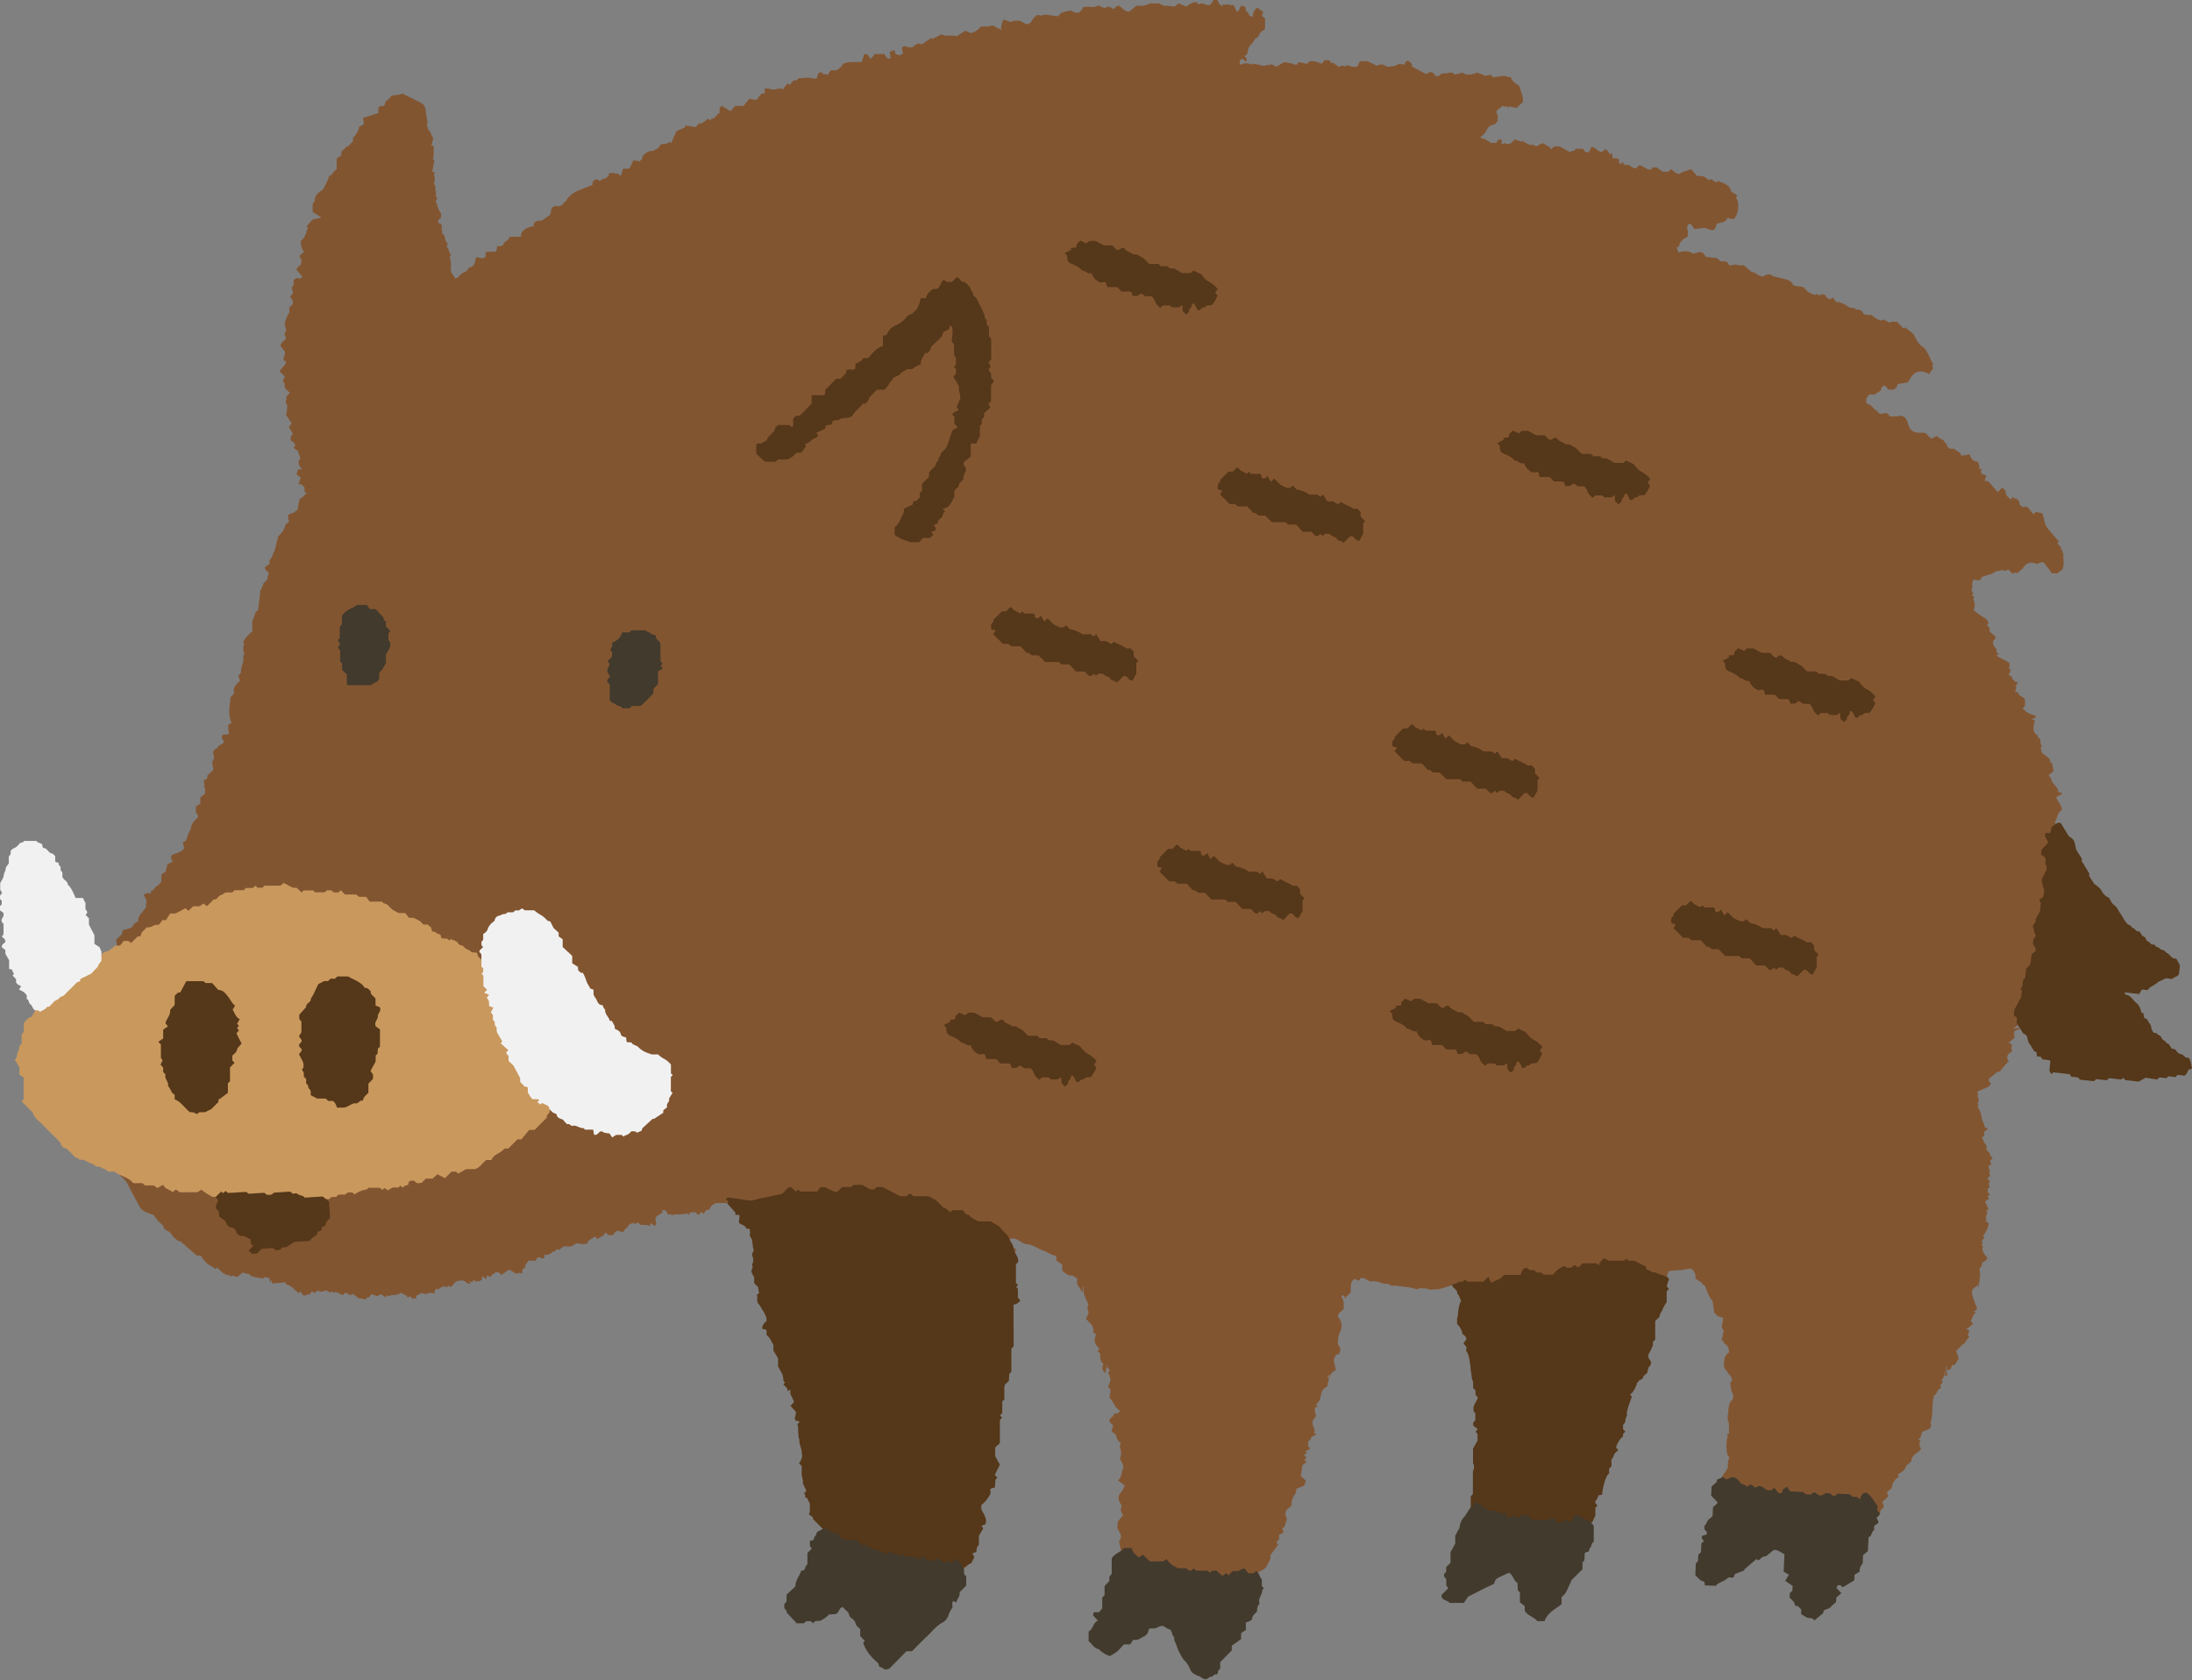 <?xml version="1.0" encoding="UTF-8"?><svg xmlns="http://www.w3.org/2000/svg" xmlns:xlink="http://www.w3.org/1999/xlink" height="794.5" preserveAspectRatio="xMidYMid meet" version="1.0" viewBox="-0.0 0.0 1036.6 794.5" width="1036.6" zoomAndPan="magnify"><rect x="-0.0" y="0.0" width="1036.6" height="794.5" fill="#808080" stroke="none"/><g data-name="Red Body" fill="#825531" id="change1_1"><path d="M957.29,751.33l-1,1.85c.28.16,1.06-2.58,1-3.14l-.62.48A1,1,0,0,0,957.29,751.33Z" transform="translate(-21.4 -142.97)"/><path d="M941.6,792l-.74,1.24,1.17.2.32.54c-.12-1-.23-2.12-.34-3l-.41.13Z" transform="translate(-21.4 -142.97)"/><path d="M998.06,570.91l.64-.75-.65-1.31.54-.83-1.2-.5c.36-1.09,1.85-1.46,1.13-2.73l-1.33-.78c.19-1,.34-1.77.4-2l1.66-2.2-1.62-.19c0-2.31-1-4.57.22-7l.81-.82-1.73-1.29.77-1.36-1.16-.79a22.91,22.91,0,0,0-.29-3.76c-.21-.88-1.31-1.69-.8-2.58.6-1.05-.71-1.91.34-3.16l.58-.58v-2.32l-3.29-4.09c1.42-1.77,1-4.61,3.4-5.84-.16-2.33-1.92-3.91-2.62-5.89.49-1.19,2.32-.69,2.69-2.23l-1.76-.31c.24-2.24-3.53-4.49-3.33-6.39-.6-.81-1-1.28-1.27-1.69l2.39-1.89c-.3-1.42-.59-2.75-.88-4.07h-.8a5.24,5.24,0,0,0-.1-1.26c-.52-1.59-5-3.16-4-4.73-.91-.76.43-1.64,0-2.25-.75-1-.33-2-.59-3l-.94-.36c-.06-.46-.11-.89-.14-1.13-3-1.76-2.12-4.26-1.37-7.2l-1.82-.55c1.46-.29,2.16-.59,2.2-1.72a10.87,10.87,0,0,1-6.26-3.38l1.14-1.14c0-1.13.07-2.05,0-2.94-.12-1.21-3.72-2.22-3.05-3.17.05-.07,0-.25-.08-.38l-1.5-.1.59-2.45-.42-.42c.38-.54.77-1.07,1.28-1.78l-1.41-.24-1.53-1.52-.1-.87-1.53-.94c.41-.83.78-1.57,1.17-2.38l-.93-.32c.11-1,.22-2,.28-2.5-.86-1.55-5.47-2.66-6.21-4l1.28-.77-1.35-.52a2.67,2.67,0,0,0-.77-2.62,3,3,0,0,1-.71-3c.54-.57,1.44-1.07,1-2l-2.73-2.29V440l-1.22-1.34.67-1a3.94,3.94,0,0,0-2.16-2.65,50.22,50.22,0,0,1-4.92-3.55,4.86,4.86,0,0,0,.23-4.28c-.24-.65-.41-1.13.07-1.69.08-.09.08-.25.12-.37l-1.12-.39.6-1.09-.87-1.66c1-1.59-.37-3.76,1.29-5.09.85.82,1.85.3,2.8.49l.85-1.48c2.26-1.1,4.78-1.14,6.56-2.75l3.43-.64.54.5,2-.7,1.91,1.9,1.55-.56.83.44c.46-.46.77-.79,1.1-1.1a11.16,11.16,0,0,0,1.54-1.44c1.79-2.53,3.69-3.08,6.58-1.89l2.49-.92c1.2.25,1.56,1.53,2.36,2.35a24,24,0,0,1,2.14,3h2.56l2.51-1.83c1.06-2.6.24-5.22.46-7.38-.53-1.19-.9-2-1.27-2.88l.22-.11c-.6-.63-1.21-1.26-1.81-1.9l.65-1c-1.87-2.2-3.78-4.39-5.6-6.65a6.1,6.1,0,0,1-.89-2.07c-.44-1.46-.78-2.95-1.19-4.5l-3.34-.79-.67,1.18c-1.73-1.05-2.07-3.46-4.33-3.69l-.55.5c-.82-.66-2.19-.76-2-2.41.06-.56-.87-1.21-1.41-1.91a3.29,3.29,0,0,1-.93,0c-.24-.07-.42-.34-.93-.79l-.63,1.31c-1.72-1-2.78-2.2-2.6-4.12l-1.66-1.5-2.12,2.12-4.48-5.14-1.7-.13c.28-.93.5-1.65.79-2.59l-2.17-.82-.44-1.07c.17-.51.29-.88.49-1.5l-1.23.62a5.51,5.51,0,0,0-.78-3.8c-2.17,0-3.17-1.36-3.79-3.43l-4,.69c-.12-2-2.35-2-3.21-3.34H943.4l-1.25-1.24c0-.4-.09-.83-.13-1.26-1.3.05-1-1.63-2.22-1.88a8.36,8.36,0,0,1-2.52-1.65l-2.3,1.19c-1.61-.42-2-2.34-3.57-2.67-.95-.07-2,0-2.95-.09a4.67,4.67,0,0,1-3.8-1.93,11.65,11.65,0,0,1-1.1-2.81A4.89,4.89,0,0,0,921.7,340a5.94,5.94,0,0,0-1.85-.52c-.63.78-1.51.3-2.27.37a24.48,24.48,0,0,1-2.56,0c-1-1.7-1.57-1.84-3.89-1.08-.44-.17-1.13-.23-1.33-.58-.64-1.06-1.86-1.4-2.57-2.35a6,6,0,0,0-2.71-2c-.22-.08-.43-.18-.58-.25v-2l1.42-2.1H908l3-2c-.24-1.36.85-1.77,1.46-2.4.89.9,1.65,1.66,2.13,2.13h2.44l1.55-1.42c0-.22.07-.66.12-1.17l4.64-.77a8.89,8.89,0,0,0,1.65-2.18c.44-1.19,1.47-1.71,1.75-2.11,2.72-1.62,4.81-.82,6.93.28l2-2.85-.6-.91.57-.69c-1-1.95-1.87-3.94-2.91-5.86a6.64,6.64,0,0,0-1.94-2.44c-2-1.27-3-3.17-4-5.16a3.15,3.15,0,0,0-.6-1.1c-1.26-1.06-2.57-2.06-3.86-3.08l-.66.58-3.27-3.27c-1.12.33-2.38-.49-3.28.54L912,294l-.88.6-2.1-.75-2.69-2a12.41,12.41,0,0,1-2,0c-.65-.12-1.74-.34-1.82-.68-.27-1.29-1.43-1.36-2.17-2-1.13.93-1.66-.74-2.62-.61-1.4.2-2.52-.68-3.49-1.37a14.17,14.17,0,0,0-3.77-1.49l-.4.41L888,283.6l-1.2,1c-.72-.53-1.68-.87-1.86-1.45-.33-1.05-1.35-.59-1.81-1.23-.94,1.13-1.88.42-2.76,0l-.63.55a16.05,16.05,0,0,1-3-1.29,19.8,19.8,0,0,1-2.48-2.45L869.6,278a7.47,7.47,0,0,0-1.21-1.7,6,6,0,0,0-2.22-1.16c-2.06-.58-4.14-1-6.48-1.6l-.58-.58c-1.76-.66-3,.21-4.08.81-2.22-.23-3.49-2.15-5.38-2.22l-3.47-3.09c-1.53-.21-2.83.28-3.7-.44l-3.26.49-1-1.65c-.77.24-1.56-1-2.43-.11-.82-.36-1.7-.64-2-1.63l-5.69-.75-1.34-1.83-1.47-.46-3.21.89c-2.09-1.58-4.43-1.4-6.89-.6l-.89-2.44,1.12-.38c.31-2.05,1.58-3.46,3.85-4.46a4.8,4.8,0,0,0,.4-1.89c-.11-.53.17-1-.21-1.64s-.07-1.39-.07-2l1-.85c1.52.6,1.64,2.42,2.59,2.61l4.31-.62,3.78,1.19,1.35-.58c.26-.8.53-1.6.8-2.42,1.62-1,4.26-.25,5-2.89l3,.66c2.42-2.6,2.26-5.58,2.08-8.37l-.89-1.74c.2-.44.35-.74.58-1.23l-2.85-1.74c-.61-3.2-3.6-3.94-6.28-5l-.86.66-2.53-1.61c-1.09.83-1.73,0-2.38-.59a3.33,3.33,0,0,0-2.38-.76,4.47,4.47,0,0,1-1.34-.26l-.32.32-3-3.48c-1.8,1.08-4,1-5.42,2.42a6,6,0,0,1-3.83-2.41l-1.5,1.32h-2.56l-2.88-2.06H803l-.71,1c-2.39.41-3.56-1.84-5.64-2L795,222.55c-2.05.16-2.84-2.35-5-1.43l-1.56-1.61-.5,1.2-1.19-1.06c.24-.42.4-.72.63-1.11l-2-.91-.52.41c-1.62-.41-.48-1.81-1.27-2.65l-1.15.62c-.08-.48-.17-1-.18-1l-1.41-1.58-2.09,1.42c-1.77-.27-2.73-2.07-4.62-2.5-.46.86-1,1.74-1.42,2.62h-1.42L770,213.36h-3.45c-.55,1.3-2,.83-2.81,1.52L759,212.21h-2.62l-1.56,1.44-.42-1-3.53-2-3,1.55-1.87-1-.78.49L741,209.57l-.42.37-2.75-1.06c-1.34,1.29-2.64,3.12-4.81,1.73l-1.49.72v-2.26c-1.6-.51-2,.45-2.42,1.42h-2.79a9.06,9.06,0,0,0-4.76-2.26c.15-.39.17-.73.34-.85a6.57,6.57,0,0,0,2.61-3,4.54,4.54,0,0,1,3.46-2.56l.41-.06c.59-.79,1-1.34,1.43-1.89l-.35-.38c1-1.61-.88-3.11-.21-4.26l2.77-2.2,1.51.46.55-.39c.16.48.26.79.38,1.13.12-.12.22-.18.25-.25.08-.25.13-.5.19-.71l3.63.75,2.92-2.62c.67-2.76-1-4.94-1.43-7.55-1.33-1.23-3.43-2.07-4.16-4.36-1.45.05-2.66-.87-4.13-.59s-2.91.45-4.24.64l-1.26-1.26-2.38.53-3.69-1.47-3.6,1L716,178l-.75.47-2.43-1.19c-.76.24-1.31.44-1.88.6s-1.08.27-1.67.41l-.76-.82c-1.36-.47-2.47.23-3.65.18a3.34,3.34,0,0,0-3,1.23h-2c.24-1.63-1.32-1.33-1.86-2L695.79,178,689,174.38c.48-1.34-.67-1.81-1.37-2.52-1.33-.28-1.72.61-2.11,1.71l-2.13-.39c-.52.14-.92.13-1.15.32-1,.8-2.28.7-3.4,1a3.45,3.45,0,0,1-2.46-.52c-1.4-.94-2.63-.47-3.87.09L668,171.9h-3.55c-.19.46-.35.94-.57,1.39s-.48.9-.73,1.36c-1.13-.29-2.17.17-3.24-.43a2.37,2.37,0,0,0-2.73.24c-1-.86-1.86-.27-2.63.16l-3-2.14L651,173l-.9-1.56h-2.44l-1,1.61c-2-.34-3.83-1.74-6-1l-.82.82c-1.72.68-3.15-.91-4.7-.29-.08.36-.14.61-.19.85-1.41.5-2.49-.64-3.73-.66-.93,0-1.81-.61-2.71-.28a14.06,14.06,0,0,0-2,1.14l-1.51.88-2-1c-.85-.42-1.65.87-2.51.08-1,.79-1.92.48-3,.19s-2.2-.41-3.3-.61c-.07,0-.13-.12-.2-.19l-.61.56a6.21,6.21,0,0,0-5.71.16c.11-1.28-.33-2.39,1.12-2.94l2.1,1.41c.05-.73.08-1.15.1-1.54l-1.29-1.21,1.12-.39a4.51,4.51,0,0,0,.66-1.62,5.06,5.06,0,0,1,1.64-3.44,35.83,35.83,0,0,0,2.13-3c1.34,0,1.5-1.54,2-2.36.67-1.09,2.14-1.19,2.41-2.23v-4.65l-1.43-1.25c.19-.7.33-1.26.51-1.93L616,146.67c-1.94,1-1.83,2.93-2.45,4.38l-1.36-.7a3,3,0,0,0-1.72-2.29v-1.63l-1.95-.94c-.59,1-1.12,2-1.68,3-1.74-.48-1-2.86-2.7-3.28-.24.34-.44.46-1,.06-.34-.27-1-.12-1.56-.14s-.88,0-1.76,0c-.12.2-.36.64-.64,1.15l-.4-1.15h-.62c-.37-.74-.74-1.48-1.09-2.15h-1.73l-1.45,2.15c-1.9,1-3.73-1.51-5.62-.08l-1.12-1.12a7.49,7.49,0,0,0-4.64,2.17l-3.86-1.56-1.76,1.59c-1.53-.18-2.72-.41-3.93-.43a4.24,4.24,0,0,1-3.17-1.12H565c-1.84,1.38-4,1.05-6.27,1.1l-3.22,2.73c-2.17.24-3.34-1.69-4.87-2.72-1.43-.25-1.76,1.12-2.54,1.49-1.33-.48-2.38-1.71-3.9-.49-.24.2-1-.13-1.43-.3-.63-.22-1.23-.54-1.87-.83-2.3,1.35-4.78.27-7.29.77a7.3,7.3,0,0,1-.62,1.26,12.72,12.72,0,0,1-1.22,1.28,4.65,4.65,0,0,1-3.18-.46c-.4-.24-1-.56-1.35-.44-1.94.6-4.22.55-5.33,2.6-2.83.18-5.53-1.3-8.06-.22-.7-.11-1.36-.43-1.83-.25-1.72.65-2.38,2.31-3.17,3.59l-1.79.84-3.49-1.78c-1.2.16-2.53-.28-3.8.5-.37.24-1.16-.12-1.73-.31s-1.21-.53-1.81-.79c-1.3,1.47-1.45,3.19-1.39,5.11-.62-.52-1-.85-1.4-1.15l-.58.47-.33-.92-2.13-.69c-1.67,1.06-3.55.16-5.33.68a7.42,7.42,0,0,1-4.7,2.94L478,157.46l-4.22,2.66c-2.23-.85-4.87.42-7.17-.93l-4.31,2.22-.58-.52L457.33,164c-1.72-1-3,0-4.24,1.27a13.92,13.92,0,0,1-2.14,0,15,15,0,0,1-2.12-.62l-1,1c.19.81.41,1.72.64,2.71l-2,.82-1.74-.91c-.06-.54-.11-1-.16-1.35h-1.8l.32.33-1,.38c.2,1.19.35,2.08.5,3H441l-1.41-2.12h-4.46c-.78.68-1,1.95-2.29,2.06-1-1.82-1-1.85-2.74-2.06-.4,1.26-.82,2.53-1.21,3.73-2.95.31-5.75-.41-8.79.89a8.74,8.74,0,0,1-1.07,1.55,17.66,17.66,0,0,1-2,1.52h-2.76c-.49.75-1,1.46-1.52,2.28l-1.1-.63c-.19.14-.37.29-.54.43l-1-1a1.47,1.47,0,0,0-2,1.21,16,16,0,0,1-.63,1.76c-.79-.11-1.37-.19-1.95-.29s-1.33,0-1.75-.34-.77.75-1.26,0c-.11-.17-1,.25-1.54.3s-1.26,0-1.85,0l-1,1-1.49.17-1.83,2-1-.67-2.26,2.91c-.75-.78-1.55-.53-2.44-.33s-2.26.56-3.06.16c-1-.52-1.89-.13-3-.48v2.35c-2.43-.08-2.66,2.39-4.17,3.23l-3.08-.61-2.77,3.39h-4l-2.13,2.53L362.7,193l-1,1v2.72l-.36-.35-2.51,2.8-.76-.45-.49,1.13-1.46-.73c-1.42,1.16-2.65,2.47-4.51,2.32-.34.56-.66,1.07-1,1.56a4.72,4.72,0,0,0-1.42,0c-.51.18-.7-1-1.31-.22-.06.09-.66-.29-1-.34a13.16,13.16,0,0,0-1.54,0v.78L341.3,205l-2.57,5.71L338,210c-1.06,1.15-2.47,1.14-3.94,1.07L332.69,213c-1.13.56-2,1.37-2.93,1.36-2.16,0-3.37,1.25-4.63,2.64.32,1.28-.77,1.68-1.27,2.24l-2.89-.53-1.9,4h-3l-1.1,3.5-1.56-1.41-.51.46c-1.16-.82-2.36-.42-3.56-.43V226c-.67.53-1.24,1.32-1.89,1.4a3,3,0,0,0-2.11,1.1l-2.2-.8-1.4,1.08c-.06.64-.11,1.06-.17,1.64-1.7.69-3.33,1.37-5,2-2.8,1.06-5.51,2.27-7.15,5a3.07,3.07,0,0,1-1.33,1.34c-.39.19-.57.81-.83,1.2l-2.17.71-.53-.48-2.27,1-.71,3.34-3.88,2.68-2.9.4a2.16,2.16,0,0,0-1,2.15c-.14.12-.2.2-.28.22a15.59,15.59,0,0,0-2.92.84c-1.65.83-2.91,2.07-2.89,4.09h-5.16c-.57.71-1,1.83-1.75,2.08-1.25.41-1,1.89-2.45,2.38h-1.91c-.17,1,.27,2-1,2.62H251.7c-1.38.57-.26,2-.72,2.47l-1.43.71-2.87-.62a11.1,11.1,0,0,0-.57,1.8c-.2,1.36-.65,2.45-2.1,2.93-.55.18-1.37.54-1.45.95-.2,1-1,1.15-1.6,1.45a7.4,7.4,0,0,0-2.84,2.3c-.29.4-1,.49-1.59.74-.2-.55-.23-1-.45-1.16a4.88,4.88,0,0,1-1.47-4.05,9.21,9.21,0,0,0-.47-4.43c-.18-.4.31-1.1.5-1.67-1.15-1.08-.8-3-2.09-3.85.49-.7.72-1.28.15-2-.32-.4-.75-.87-.75-1.31a4,4,0,0,0-1.2-2.78c-.37-.4-.51-.65,0-1-.93-1-.17-2.38-.58-3.49-1.19-.22-1.73-.87-1.5-2l1.24-.83c0-.9.07-1.4.11-2.23a10.13,10.13,0,0,1-2-4.7c-1.17-.91.06-1.73.14-2.58-1.36-1,.11-2.67-1-3.71.6-1.28-.17-2.3-.57-3.54a3.65,3.65,0,0,0-.07-3.62l.61-1.21-1.3-.47c.32-1.68.64-3.39,1-5.21l-.71-.64c.68-2,.19-3.87.43-6.16l-1.23-.56c.25-.65.48-1.11.61-1.6s.2-1.15.32-1.85c-1.14-.87-.94-3-2.25-3.54-.33-1.2-.56-2-.78-2.8l.38-.51q-.62-4-1.07-6.91c-.46-1.9-1.72-2.62-3.07-3.27-2.57-1.25-5.13-2.53-7.71-3.81-1.14.53-1.74.41-3.42.75-.76.15-2.09-.1-2.42,1-.2.7-.74.78-1.13,1.14s-1.23.76-1.24,1.67A3.54,3.54,0,0,1,203,193c-1,.28-2.05-.27-2.69,1.1v2.33l-7.25,2.3.45,3-2.25,1.17a9.23,9.23,0,0,1-2.94,5.23v1.71l-2.44,2.41h-.5l-2.55,2.47v1.72l-2.21,1.48v5c-.74.74-1.71,1.29-1.94,2.05-.31,1-1.52.84-1.78,1.68a26.92,26.92,0,0,1-2.17,4.84,3.37,3.37,0,0,1-1.18,1.53c-1.88,1.21-3.47,2.72-3.29,5.18l-1,1v4l4.12,2.63-4.25,1L166.36,250l.72.79c-1.07,2-1.15,4.51-3.33,5.88a6.75,6.75,0,0,0,1.44,5.37L163,263.92l1.19,2.67c-1,.19.18,1.51-1,1.88-.66.2-1.06,1.22-1.69,2,.84.93,1.73,1.9,2.59,2.89a2,2,0,0,1,.27.7l-1.45.75-.7-.48-1.9.9c-.11,1,.14,2.41-.46,3.11-1.08,1.28.34,2.13,0,3.35l-1.28,1.57,1.31,1.91v1.7l-1.65,1.33v2.5c-1.22,2.19-2.21,4.07-2.13,6.32,0,.31.31.61.36.93.09.6.36,1.46.07,1.78-1,1.17-.23,2.12.19,3.45a14,14,0,0,0-1.54,1.3,18.5,18.5,0,0,0-1.29,1.86l2.12,2.75c.64,1.52-1.06,2.94-.33,4.48l.89.18v1.12l-3,3.66,2.5,2.5-1,2.28.93.93c0,.59.06,1.2.11,2.16l2.33,2.33-1.82,2.07c.79.89-.55,1.82,0,2.56a4,4,0,0,1,.5,2.8c0,.93-.25,1.85-.43,3.05l2.66,4L158,344.85l1.91,3.35-1.05,1.18v1.77c.86.73,1.92,1.2,2.11,2.41l-.69,1.21,1.94,1.38,1.28,3.8-.83.83a3.94,3.94,0,0,0,1.4,3.74c.06.05,0,.24-.06.37l-1.86.1a8.61,8.61,0,0,1-.18,1.37,4.82,4.82,0,0,1-.43.86l2.08,1.65c-.38,1.06-.72,2-1.11,3.06h1.36l1.54,1.55v2.23l1.1.37c-1.18.95-1.91,2.28-3.41,2.77-.38,1.89-.76,3.81-1.14,5.72l-.36-.49c-.88,1.7-2.65,1.49-4,2.44.32.86-.42,2,.67,2.78-.74.88-1.9,1.64-2.13,2.62-.51,2.14-2,3.45-3.23,4.76-.52,2.16-1,4.15-1.61,6.64a17,17,0,0,0-1.19,2.75c-.32,1.15-2,1.82-1.05,3.33l-2.31,1.78c-.23,1.35,1.07,1.74,1.73,2.79-.24,1-.52,2.16-.76,3.18l-2,2,.21.1c-.57,1.28-1.15,2.56-1.73,3.85l.27.34-1.07,8.09-1.13.95-1.23,3.63-.31-.07v5.59c-1.75,1-4.3,4.2-4.3,5.33l.54.58a4.29,4.29,0,0,0-.32,3.5c.14.47.42,1.22.21,1.43-.71.72-.32,1.54-.42,2.3a7.38,7.38,0,0,1-.13,1.58,12.81,12.81,0,0,0-1,4.82l-1.19,1.28c.29.89.52,1.62.8,2.44-1.91,1.62-3.46,3.41-2.82,6.06l-1.55,1.56c-.58,4.12-1.46,8.19.33,12.3l-1.54.95a19.91,19.91,0,0,0,0,2,19.46,19.46,0,0,0,.35,1.92l-.65.65h-2.22l-.55,1.14c0,1.23,1.3,1.85.87,2.8-1.05.7-2.23,1.08-2.64,1.86-.56,1.08-2.05,1-2.35,2.72.13.61.35,1.62.54,2.55-.37.77-.74,1.53-1,2,.25,1.43.44,2.53.63,3.6l-2.92,2.77c.38,1.32-.49,1.73-1.45,2-.57,1.05.6,2.11-.12,3.11.82,1.1.49,2.37.52,3.41l-2.22,1.79V523l-2.11,1.42v2.82c.92,1,.92,1,1,2.25a23.26,23.26,0,0,0-1.9,1.95,5.24,5.24,0,0,0-1.22,2.2,8.25,8.25,0,0,1-1.06,2.86,21.48,21.48,0,0,0-1.38,3.91l-1.54.93.55,2.84c-1.36,1.91-3.82,2.15-5.76,3.13l-.59,1.22c.29.5.62,1.07.94,1.65,0,0-.12.13-.44.45l-2.07,1-.84,3.59-2,1.3v3.38c-.87.87-1.51,1.91-2.44,2.33s-1,2.1-2.44,1.92c0,.31,0,.58,0,.84a4.15,4.15,0,0,1-.22.65c-1.24-.57-1.24-.57-3.26.41a26,26,0,0,1,1.28,2.73c.33,1-.6,2.05-.06,3-1.32,2.36-4,3.82-3.81,6.86a5.44,5.44,0,0,0-3,2.86,14.73,14.73,0,0,1-3.1,1c-1.4.16-1.48,1-1.54,2.18l-2.79,2.64c.2,1.59.4,3.22.62,4.92l-2.63.91c-1,1.08-2.26,2-2.76,3.48a8.5,8.5,0,0,1-2,2.36A6.93,6.93,0,0,0,66,603v1.37l-1.51,1.71-1.14-.63c-.7.63-2.06.49-2.23,1.85l.59.67c-1.46,1.26-2.91,2.54-4.4,3.78a3.27,3.27,0,0,1-1.11.58c-1.26.38-1.68,1.67-2.56,2.35a3.28,3.28,0,0,0-1.21,2.78c-.62,1.23-1.92,1.06-1.91,2.12l-1.42-.78-2,1.66c.51,1,1,1.87,1.42,2.74l-.67,1.32-1.24.13-.72,1.67c.19.3.38.58.52.79-.37,1.29-.71,2.51-1,3.6.46.92.89,1.74,1.36,2.67h1.33v4l1.58,2.33c-1,1.67-1,1.67-1,4l3.74,2.39c0,1,0,1.93,0,2.84a4,4,0,0,0,.49,2.27,4.68,4.68,0,0,1,.29,2.34c0,.87-.16,1.75-.22,2.62a1.16,1.16,0,0,0,.12.46l2.16,1c-.13,1-.25,1.88-.39,3l.46.91,2,1v2.71l3,1.69c-2.22,2.3.61,3.82.41,5.78a10,10,0,0,1,4.6,4.39l-.47,1.88,3.69,1.51c.71.87,1.15,1.94.7,2.75a4.33,4.33,0,0,0,.19,4.48c1.71.77,2.52,2.23,3.73,3.19v1.51l4.35,3.31a4.18,4.18,0,0,0,1.6,3.88,13.56,13.56,0,0,1,3.1,4.17q2.46,4.86,5.12,9.61a5.93,5.93,0,0,0,2.07,2.28,39.41,39.41,0,0,0,4.69,1.87,17.91,17.91,0,0,0,2.21,3c1,.89,2.15,1.54,2.52,3,.14.56.93,1.06,1.54,1.38a5.14,5.14,0,0,1,2.72,2.75l2.58,2.15.91.07L114.8,737l.7-.61c.12.8,1.66.13,1.32,1.35,1.13.91,1.74,2.32,3,3.07s2.44,1.53,3.59,2.26l.76-.68c1.45,1.52,2.85,3.09,5,3.63l.42-.32,1,1,.55-.51,2.62.62,2.41-2.11a7.61,7.61,0,0,0,1,.37c.73.21,1.71.15,2.18.61,1.39,1.35,3.14,1.28,4.82,1.59a11.07,11.07,0,0,1,1.3.38l1.46-.81,1.93.65c.08.64.16,1.27.27,2.22l.71-1.67c.14.92.22,1.42.33,2.11l1.27-.64.28.26,4.66-.44c.1.39.16.64.27,1,2.48.44,4,2.56,5.93,4.11l.88-.71,1.42,1.84c1.13.38,2-1,2.85-.36l1.2-1.59,1.34.77,1.5-1.28c1.2,1.25,2.5.45,3.78,0l2,1.11.74-.55,1.19.66.73-.45,3.19,1.56,1.4-1.23,2.32,1.23,1.09-.64,2.62,2,3.64.67c.13-.27.31-.64.48-1h1.09l1-1.52,2.75,1,1.72-1,2.28,1.53.39-1.05.81.54c2-1.07,4.41-.16,6-1.67l2.81,1.46.31.86,1.3-.7.87,1.14,1.94-.1v-1.21l2.77-1.41a2.56,2.56,0,0,0,2.85.17c.64-.36,1.68,0,2.53,0a2.11,2.11,0,0,1,.58.2V753l.3.3c.14-.4.29-.8.4-1.1l1,.66a7.74,7.74,0,0,1,1.42-1.19,6.73,6.73,0,0,1,1.7-.37l.72.41,1.08-.68,1,.6L237,749a10.12,10.12,0,0,1,3-.53,4.41,4.41,0,0,1,2.42,1.4c.25.26.94.09,1.63.12l-1-1.1,1.78.44c.11-.32.21-.64.38-1.12,1.44,1.21,2.77.75,4,0,.1-.52.19-1,.35-1.78.75.62,1.23,1,1.78,1.46.12-.67.22-1.17.34-1.81l1.64.81,1.22-1.64.58.44.37-1.07h1.69l1.37,1.27,3.25-2.36c1.92-.17,3.14,2.66,5.21,1.29l1.31.42c0-.84.07-1.45.09-1.9l1.62-1.17-.5-.5c.61-.85,1.21-1.7,1.8-2.51h3.3l1-1.51c1.26-.61,2.09,1.22,3.26,0v-1.43c2.37,1,3.32-1.72,5.23-1.59l.39-1.07,1.1.53,2.75-1.92a7.44,7.44,0,0,0,2.22.31,6,6,0,0,0,2.56-1,2.22,2.22,0,0,1,2.7-.18l3.25-.15c.26-1.85,2.33-2.33,3.64-3.48l1.18,1.18c1.65-.9,3.2-1.59,3.89-3.09l1.31,1.3h2.27a4,4,0,0,1,1.87-2.06l3,.63c.16-1.68,1.94-1.78,2.32-3.06a1.4,1.4,0,0,1,.75-.76c.59-.24,1.59-.68,1.79-.46.83.91,1.25-.2,2-.19l1.21,1c1.35.23,2.7-.32,4.18.67.21-.43.46-.92.75-1.5l1.63,1.38.85-.85c-.11-.69-.22-1.43-.39-2.49.26-1.7,2.53-2,3.56-3.44l-.6-.71H336c.24.34.45.62.63.91s.44.74.76,1.27c.92-.69,1.68.52,2.79,0,.82-.39,2,0,2.95-.13s2-.26,3.1-.41l1.07.56c.16-.46.28-.78.41-1.16h2.93c.12.31.23.62.37,1h1.25c.16-.41.31-.76.48-1.16l1.54.76c.49-.91.73-1.93,2.05-1.77a1,1,0,0,0,.8-.59c.43-1.38,1.58-2,2.87-2.65h5.27c1.66-1.75,3.42-1,5.26-.24-.19,1.68-1.89,3-1.3,5-.25.26,5.39.64,5.06,1,0,0,24.2,14,24.32,25.77,0,2.36.1,4.71.28,7.07.08,1,.19,2,.3,3.06.68,3.9,1.41,7.78,2.3,11.65,1.89,8.23,4.2,16.36,6.13,24.59A174.16,174.16,0,0,1,412.15,819c.24,4.29.12,8.59.12,12.88,0,2.47,0,4.94.11,7.41.05,1.14,1.06,9,.14,3.28,1.57,9.84-4,32.44-2.25,34.41l-2.09.76c-.15,1.24-.33,2.24.7,2.7l3.06-.69c.4-.54.9-1.24,1.31-1.79l4.68.56c-.25.79-.47,1.51-.67,2.16l1.46,1.46.29-.27,6.23.61c.45-.1,1.11-.46,1.56-.29,2.35.89,4.77.35,7.15.49a2.86,2.86,0,0,1,1.73.51,3.83,3.83,0,0,0,2.19.55,12,12,0,0,0,2.5-.57l2.88,2.05,2.61.74,1.21,1.64c1.44,0,2.95.43,3.93-.11,1.23-.68,2.66.11,3.74-.92a1.73,1.73,0,0,1,1.57,0c2.43,1.46,5.27.71,7.82,1.54.78.25,1.83-.43,2.75-.45a14.39,14.39,0,0,0,5.23-1.25,9.58,9.58,0,0,1,4.39-1,31.61,31.61,0,0,0,2.53-2.18c.47-1.62,1.08-3.36.31-4.44l1.77-1.79c.08-.69.12-1,.14-1.23l1.91-.91a11.42,11.42,0,0,0-2-5c1-.09,1.1-1.06,1.53-1.7l-1-1c.17-.29.36-.56.51-.86s.29-.66.37-.86l-.41-.81,1.38-2,1.33.32.23-.4-1.33-.9c0-.83.3-1.84-.06-2.2-.74-.74.14-1.43-.07-1.72-.46-.61-.23-1.2-.36-1.78s-.43-1.3-.51-2a17,17,0,0,1,0-2.27l1.55-1.06-.44-.56,1.62-1.56-.24-.14c.53-1,1.05-1.91,1.56-2.86H488a8,8,0,0,1,1-1.48,7.22,7.22,0,0,1,1.47-.84c-.43-.88-.61-1.92-1.22-2.32a2.65,2.65,0,0,1-1.35-1.75l1.93-.88-2-1.62a16.91,16.91,0,0,1,.5-2.5c.23-.62.81-1.12,1-1.75a9.25,9.25,0,0,0,.31-1.94l-3.12-3.13a9.64,9.64,0,0,1,1.69-.86,3.6,3.6,0,0,0,2.75-2.71c.3-1.29-.6-2.23-1.23-3.3-1.12-1.89-2.28-3.93-.85-6.18l-.49-.54c.9-1.43-.21-2.81,0-4,.24-1.36-.62-2.61.08-4l3.18-1.83c-.17-1.8-.34-3.62-.52-5.57l1.31-1.8.92-.1a7.86,7.86,0,0,0,.38,2.69v-1.9c.44-.12.69-.18.93-.27.06,0,.09-.14,0,0-.19-1.17-.36-2.21-.53-3.22l.09-.24,1.7-1.11c-1.22-2-.39-4.63-2.58-6.28l1.47-.68a12,12,0,0,1-.54-2.7,8.84,8.84,0,0,1,.53-2.27l1.88-4,.83-.21c-.61-.42-1.15-.78-1.69-1.13.56-1.09.53-1.08.17-2.14a6.71,6.71,0,0,1-.17-1.34l.9-.19.88-1.79-1.31-.64.49-1.69c-.48-1.59-1-3.29-1.49-5,.24-.55.45-1.11.72-1.63s.71-1.17,1.1-1.81l.69.6.67-.83-.48-.76a5.06,5.06,0,0,0,.57-1.14,8.34,8.34,0,0,0,0-1.62l-1-.68v-2.11l1.59-.66c.17-.3.35-.61.54-.92,0,.17.08.39.12.64l.48-.2-.52-.58.42-.72a7.34,7.34,0,0,0-2.59-4.94l-3.38-1.39,1.93-1.12c.66.79,1.46.41,2,.4l2-1.35a9.39,9.39,0,0,0,.55-2.6c-.11-1.81.65-3.36,1.26-5.09-.78-.51-2-.88-2.13-1.47-.22-1.19-1.6-.75-1.79-1.65l1.16-1.84c2-.56,3.42.38,4.75,1.27a7.91,7.91,0,0,0,3.82,1.36,6.91,6.91,0,0,1,1.22.33c2,.56,3.75,1.87,5.76,2.57,1.72.61,3.26,1.73,5.06,2.26a6.84,6.84,0,0,1,1.12.55V739l2.77,2v2.8c1.5,1.44,3,2.53,5,2.39l2.07,1.4v2.59l2.68,4.16c-.12-1.43,0-3.47.41-2.79-.57,3.37,1.25,5.7,2.25,8.37-.59,1.44-.59,1.44.11,3.77-.43,1-.85,2-1.24,3,3.41,3.42,3.41,3.42,3.44,6.37l1.3,1a7.92,7.92,0,0,0-.71,2.22,11.27,11.27,0,0,0,.58,2.6l1.64,1.8-.78,1.42,1.28.85c-.2,2.1-.07,3.91,1.6,5.16-1,.88-.39,1.9-.56,2.73l1.05,1.06c.44,2.74.88-5.51,1.32-2.77l-.41.27,1.62,1.61-1,1a10.81,10.81,0,0,1,1.14,3.24c0,1.11-.65,2.24-1.08,3.59l1.16,1.26a5.4,5.4,0,0,0,0,1.33c.11.46-1,.71-.18,1.28a6,6,0,0,1-.47,1.11,10.73,10.73,0,0,1,2.39,3.34c.54,1.22,1.78,2.12,2.71,3.15l-1,1H548.4c-.21,1.56-1.89,1.94-2.3,3.18-.24,1.41,1.29,1.65,1.67,2.79-.09.29-.24.69-.35,1.1s-.21.83-.34,1.38c.33.28.66.6,1,.86s.84.53,1,.65a12.44,12.44,0,0,0,.8,2.63,6.87,6.87,0,0,0,1.6,1.47c-.61,1.37-.55,1.35-.19,2.9a5.67,5.67,0,0,1-.27,4.17c.41,1.92,2.29,3.46,1.31,5.39-.84,1.69-.34,3.84-2.27,5.16l3.15,2.41a6.74,6.74,0,0,1-1.64,3.19c-.86,1.13-1.63,2.49-1,4,.38.9.89,1.75,1.32,2.6-.7,2-.69,2.11.62,4.31-2.7,3.09-2.7,3.09-2.7,6a30.09,30.09,0,0,1,1.6,3.39c.41,1.25-.5,2.24-.85,3,.65,2.82,1.23,5.37,1.81,7.89l-2,2.81v1.3l1.18,2.29c2.19,1.45,4.13,2.69,6,4a15,15,0,0,0,1.6.75c1.52.83,3.26.57,4.77,1.2.33,1.9,2,1.65,3.24,2,1.51.38,3.12.38,4.67.62.3,0,.54.44.89.74v2.27a5.72,5.72,0,0,0,3.07.8c1.17-.11,2.47.28,3.52-.1s2-.68,3,0l1.78-1h5.93a5.52,5.52,0,0,1,.65.74c1,1.52,2.8,1.16,4.15,1.87a2.12,2.12,0,0,0,2.23-.35,1.62,1.62,0,0,1,2.13.4c1.71-1.16,3.64-1.08,5.46-1,1.4-1.23,1.4-1.23,2.73-.56l1.07-1,.76.48c2.59-.91,1.61-4.19,3.88-5.2.1,0-.08-.58.05-.77a3.09,3.09,0,0,0-.19-3.68c1.56-.83,3-1.56,4.39-2.37a7.86,7.86,0,0,0,2.73-1.86,35.63,35.63,0,0,0,2.36-4.86l-.49-.61,3.87-5.15-.8-1.27,1.31-1.38v-2.14l2.07-1-.65-2.3,1-.22,1.25-3.82c-.3-.82-.6-1.66-.83-2.28l.52-2,2.56-2.21a7.2,7.2,0,0,1,1.09-4.58,5.12,5.12,0,0,0,1.11-3.3l3.7-1.54.83-2.36-2.42-2.15c.27-1.77.52-3.4.8-5.21l2.14-1.57-1.33-.78,1.15-1.15-1.25-1.34,1.31-.75-.58-.77,2.22-1.49L640,826.81v-2.33c1.29-.26,1.29-1.44,1.67-2.11l2.23-.93c-.5-.51-.82-.83-1.15-1.15q.24-.42.48-.81c-.57-1.55-1.39-3-1.12-4.45.69-1.09,1.24-1.95,1.73-2.74a5,5,0,0,1-.61-3.21,1.74,1.74,0,0,1,.14-.48l1.09-.38-.62-1.11a16.83,16.83,0,0,0,1.54-1.82,9.74,9.74,0,0,0,.66-2.46,7.83,7.83,0,0,1,1.06-2.81,12.65,12.65,0,0,1,2.21-1.62c-.72-1.43,1.52-2.88-.09-4.38a5.51,5.51,0,0,1,.78-.75,2.2,2.2,0,0,1,.73-.23l.09-.11c.05-.56,1.15-1.49,1.77-1.74a5,5,0,0,1,.6-.43c-.32-.56-.77-3.76-1.09-4.81l1.15-2.41,1.23-.13a3.44,3.44,0,0,0-.32-4.61,12.52,12.52,0,0,1,1.06-6.22,6,6,0,0,0-1-6.77c-.09-.11,0-.34-.1-.71.2-.46.47-1.07.5-1.16l2.22-1.93V758.3c-.45-.89-.8-1.56-1.1-2.15,1.63-2.44,1.77,2.85,2.33-.07l2.08-1.87c0-4.59.16-5.17,1.73-6.37.9-.22,1.65,1.28,2.58.31l.19-.79c1.95,0,1.95,0,4.71,1.67,2.85-1,5.44,1.42,8.39,1,.07,0,.15.06.23.1l0,.07,2,1,.44-.4c3.82.64,7.58.64,11,1.94,1.42-1,3-.31,4.47-.53,1.74,1.13,3.67.31,5.5.5.16,0,6.71-1.9,6.82-2,.67.45,25.95,23.92,26.15,35.69,0,2.16-.3,5.22.43,7.28-.12-.79-.23-1.58-.35-2.37.17,1.2.36,2.4.55,3.6.79,5,1.58,9.92,2.22,14.92a69.84,69.84,0,0,1-1.48,27.23c-2.46,9.22-10.31,15-19.11,16.13l2.49,2.19c-.17,1-.4,2.31-.68,3.87a21,21,0,0,1,3.76,1.2c1.2.64,2.51.46,3.74.81s2.52-.34,3.62-.54c1.56,1,2.81,2.38,4.29,2.72s3.31,1.68,4.7.22l4.29.93.91-.58.9.69a2.67,2.67,0,0,1,2.42-.18,2.3,2.3,0,0,0,.74.06,18.08,18.08,0,0,1,6.29,1c.48.16,1.3.12,1.42.41.66,1.56,2,1.41,3.23,1.42h2.16c.63-1.43,2.49-.87,3.27-2.14.17-.28,1.16,0,1.44,0,1-.64.93-1.87,2.12-1.91v-1.37a5.28,5.28,0,0,0,3.4-3.84A24.28,24.28,0,0,1,760.44,849c-9.92-15.81-4.23-34.82,2.83-50.39a113.43,113.43,0,0,1,21.39-31.91,21.78,21.78,0,0,1,20.5-5.88,6.56,6.56,0,0,1,.67-2.54c-.52-.57-.94-1-1.3-1.39l1.07-2-.9-1.68c1.41-1.19.07-2.77.36-4.2.24-1.2,1.12,2.2,1.28,3.31a3,3,0,0,0,2.54-2.67c.17-1.7,1.55-4.92,1.45-5.48a35.28,35.28,0,0,1,5.47-.58c1.9.09,3.62-.87,5.43-.59a4.52,4.52,0,0,1,1.94,4.53l3.23,2.3c-.13.15,1.25,1.53,1.08.77.35.56,2,6,3.78,7.46.27,1.9.53,3.72.81,5.66l1.65,1.72a10.92,10.92,0,0,1,1.4.32,11.87,11.87,0,0,1,1.19.59c0,2-1.64,4.19.26,5.79-.35,1.71-.65,3.19-1,4.71,1.21.32,1,1.58,2.13,2,.93.35,1.7,3.68,1.19,3.86-.95.34-1.16,1.2-1.63,1.81s-.8,4.49-.39,5.3c.19.4,3,4,3,4,.59.82.84,2.45.34,2.33l-.65.73c.24,1.36.41,2.64.7,3.9.24,1,1,2,.84,2.87s-1,1.73-1.53,2.61a7,7,0,0,0-.4.89c-.17.86-.35,1.7-.48,2.56,0,.31.14.65.1,1s-.25.81-.31,1.23a12.3,12.3,0,0,0,0,1.36c0,.45-.17,1,0,1.35,1.09,1.86.2,3.84.63,6.11l-1.14.6.58.86c-1,1.71-.94,7.83.06,9.11A1.67,1.67,0,0,1,839,833c-.78,1.36-.37,2.78-.52,4.17l-2.9,4.37,1.22,1.67c.39,1.36-.39,2.36-1,3.37-.54.85-.3,2-1.54,2.68-.86.47-1.14,2-1.63,2.94l1.07,1.08c-.32.55-.52.9-.71,1.21l.63.69c-1,.09-1.1,1.08-1.46,1.6.53,1.49,1.8,2.64,1.4,4.71l-1.41,1.17-.75,2.62,2.7,2.7a2.81,2.81,0,0,0,.33,0c2.79,0,5.62.31,8.12-1.48a1.93,1.93,0,0,1,1.8-.1c1.39,1.08,2.67,0,3.93-.14a24.59,24.59,0,0,1,2.79-.48c.29,0,.58-.31.88-.47l.38.34c3.37-.28,6.35-1.68,9.68-2.11v3.56c.56.38,1.16.57,1.38,1a7.84,7.84,0,0,1,.77,4.54l2.33,2.33c-.21,1.92-.44,4-.68,6.15l2.64,1.18,1.42,1.57c-.24,1.15-.51,2.48-.82,4,1.45,1.11,1.1,2.86,1.12,4.11l1.27,1.6c1,.22,2-.28,2.78.49.21.21.85.11,1.24,0a17.43,17.43,0,0,1,6-1c.5-.87,1.4-1.43,2-2.39s.07-1.78.62-2.47c.13,0,.24,0,.29-.06.49-.54,1-1.58,1.45-1.53,1.11.13.5-1.24,1.42-1.25a4.8,4.8,0,0,0,2.1-.79c.39-.2.86-.57.94-.95.24-1.07,1.19-1.52,1.77-2.27.31-.41.56-.85.84-1.29.95-.51,1.95-1,3-.11.06.05.3-.11.46-.18-.19-.33-.38-.69-.47-.86a14.41,14.41,0,0,0,2.12-3.18c.38-1.19,2.26-1.49,1.63-3.14,1.87-1.36,2.86-3.57,4.92-4.73,0-.64.07-1.26.1-1.72.8-1.33,2.18-1.92,2.78-3.37a9.16,9.16,0,0,1,3.22-4.33c-.45-1.58,1.24-1.88,1.65-3.09l-.73-2.11,2.85-2.66c-.23-.63-.45-1.27-.68-1.9.5-.47.87-.87,1.29-1.21a9.33,9.33,0,0,1,1-.68,6.39,6.39,0,0,1,3.31-5.41,1.65,1.65,0,0,0-.1-.5,4,4,0,0,0-.43-.55c1.66-1.25,3.69-2,3.9-4.09l2.63-2.31c-.09-3.21,3.21-3.58,4.46-5.83-.08-1.05-1.49-2.25-.12-3.48l-1.09-1.18.89-.32c.31-1.11.6-2.16.85-3l3.56-1.43c.39-.93,1.32-1.75.3-2.69,0,0,.3-.35.33-.56a38.18,38.18,0,0,0,.62-3.83c.17-2.16,0-9.07,1.65-9.17.44-.83.88-1.65,1.24-2.34l1.48-1-.63-.92,1.31-1.7-.63-.72,1.46-2.46-.27-.05c.23-.72.42-1.36.62-2l.39-.13v-2.62a8.17,8.17,0,0,1,.41,2.49l1.57-.52c.31-.69.63-1.37.93-2h1.11l1.91-3.1c-.46-1.32-.84-2.44-1.22-3.56.86-.85,1.66-1.59,2.37-2.39s1.55-.88,2-1.86a11.12,11.12,0,0,1,1.86-2.41c-1.26-1-.17-1.81,0-2.8l-1.38-1.07a10.9,10.9,0,0,0,1.75-1,14.55,14.55,0,0,0,1.38-1.54c-.5-.53-.86-.92-1.06-1.12.61-1.3,1.19-2.51,1.69-3.58l1-.45-1.28-.45,1.45-.93c0-.58,0-.9-.06-1.29-.76-1.32-2.93-6.85-2.08-8a10.08,10.08,0,0,1,1.79-1.58c.34-.27.68-.52,1-.78,0-.62.65-1.26.65-1.91,0-1,.25-2,.24-2.94a27.25,27.25,0,0,0-.31-2.78c.52-.72,1.11-1.16,1.09-1.56a1.91,1.91,0,0,1,1.21-1.92,2.85,2.85,0,0,0,1.46-1.77,8.61,8.61,0,0,1-2.38-3.93c-.24-.65.44-.66.3-1s-.4-.92-.6-1.36l.58-.64-.65-.85,1.32-1.6-.59-.93a12.86,12.86,0,0,0,2.71-5.93l-1.68-1.12c1-.49.54-1,.13-1.52l.82-2.28-.47-.87,1.05-1c-.61-1.26-1.12-2.33-1.67-3.48l1.93-1.41-.8-1.05,1.26-.84-1.08-1.08v-1.82l1-.36a3.66,3.66,0,0,1,0-3.39l-1.25-.61c.5-.64.93-1.17,1.4-1.76-.17-.49-.35-1-.54-1.49l.48-.54c-.21-.92-1.16-1.82-.36-2.86l.94-.2c-.16-.68-.31-1.29-.54-2.26l1.12-.53c-.28-1.18-1.47-1.46-1.28-2.62,0-.36-.9-.87-1.57-1.48,0-.85.31-2.17-.57-3s-.9-2-1.53-2.88l1-1v-1.82l1.76-1.35c-.66-.45-1.56-.78-1.57-1.13-.05-1.52-1.21-2.59-1.36-4.14a10.48,10.48,0,0,0-1.79-4.95,1.85,1.85,0,0,1-.16-.31c.16-.27.42-.51.4-.71a2.9,2.9,0,0,0-.4-.85c.62-.94.84-2.2.15-2.91s.72-1.43-.18-2a.49.49,0,0,1-.08-.48c1.14-1.14,6.32-2.26,5.92-3.31.25-.26.42-.46.6-.65-.54-.58-1.34-1-.95-2.43a18.75,18.75,0,0,0,3.15-2.57c.73-.87,2.08-.3,2.46-1.31s1.19-1.2,1.61-2a10.26,10.26,0,0,1,2.12-2.16,2.73,2.73,0,0,1-.17-3.58l1.74-1.24-.43-1.44c.14-.78.24-1.34.33-1.87l-1.64-.57,3-2.74c-.59-.9-.22-1.85-.36-2.79l2.77-1.32-.15-.44-3.06.64c1.5-1.69,5-3.07,4.39-4.35.46-.73,4.86-1.34,5.28-2l-1-.41,1.15-2.18-1.71-1c-.16-1.09-.3-2.08-.43-3,.38-.28,1.19-.57,1.28-1,.25-1.26,1.07-2.4,1.11-3.61.07-2,1-3.62,1.46-5.43a3,3,0,0,1,.13-.36l-2-.88-.45-2,1.33-.1c.06-.52,4.11-1,4.11-1l2.31-2.78c-.45-.53-1.19-1-1.16-1.44.08-1-1.08-.5-1.16-1.14a7.49,7.49,0,0,0,0-3l1.18-1.37a3.8,3.8,0,0,1-.19-3.84l-.91-.31c-.25-.83,5.41-1.54,4-2.25.54-.82,1-1.56,1.44-2.15-.29-.88,3.48-1.59,3.25-2.29.31-.86.64-1.79,1-2.71l-1.2-.46c.18-.44.35-.86.45-1.08l-.48-1.15L999,574l-.35-.53c.21-.84.39-1.54.57-2.23ZM492.73,791.69v-3.28a17.05,17.05,0,0,1,.37,3.65Z" transform="translate(-21.4 -142.97)"/><path d="M499.74,750.48l-.05-.05C499.69,750.33,499.71,750.36,499.74,750.48Z" transform="translate(-21.4 -142.97)"/><path d="M838.93,791.79c0-.12,0-.24,0-.35l.09.11A1.83,1.83,0,0,1,838.93,791.79Z" transform="translate(-21.4 -142.97)"/><path d="M650.78,793s-.64.67-.91,1C650.2,795,650.78,793,650.78,793Z" transform="translate(-21.4 -142.97)"/><path d="M498.22,753.45a13.13,13.13,0,0,0,1.66,2.4c.79.73.35-2.66,0-4.44l-.66.28Z" transform="translate(-21.4 -142.97)"/></g><g data-name="White Eyeballs" id="change2_1"><path d="M55,603.21,58.09,600l2.59-.14.92-1.39,3.58-1.81h1.87a26.1,26.1,0,0,1,3-3c.92-.67,2.22-.8,3.22-1.39a18.65,18.65,0,0,0,2.49-2.14h2.41l1.74-2.21c1.33.09,2.51-.35,3.19.9.13,0,.32.09.38,0,1-1,2.06-2,3.09-3.08h1.22c.21-.6.42-1.23.64-1.86l2.45-2.45c1.88.56,3.29-1.57,5.6-1.1l1.73-2.23h1.66l2-3.15h2.52l4.73-2.48c.55.48.95.82,1.38,1.21l2.29-2.16h3l1.86-1.28,1.62,1.24,3.22-3.21h1c.85-.75,1.57-1.88,2.48-2.06s1.4-1.1,2.25-1.18a27.35,27.35,0,0,1,3,0l1.09-1.09h4.36l1.06-1.06H141l1.17-1.1,1.11,1h2.2l1-1H154l1.57-1.28,4.4,2.28h1.73L164,565l.93-.94h4.61l.88.88h4.41L176,564h2.13l1.14,1h2.14l1.13-1.05,2,2h5.23l1.45,1.12h3.37l1.59,2.25H202c.62,1,1.86.91,2.64,1.54s1.49,1.61,2.35,2.26a23.77,23.77,0,0,0,3.07,1.63h3c.58.73,1.24,1.58,1.77,2.24H217l3,1.53,1.65,1.65h2a7.26,7.26,0,0,0,1.22,1.05c1,.54.11,2.87,2.22,2.31.59,1,1.79,1,2.64,1.48l.39,1.5c1.13.74,2.88-.4,3.65,1.29l.84-.83c1,.81,2.67.7,3.38,2s2.35.82,3,1.92,2.22,1.06,3,2,2.1.07,3.12.84l.3,1.43,2,2,.11,2.33,4.32,3.08v1.34l1.84.63c1.85,1.64,3.24,3.79,5.72,4.67.62.22,1.08,1,1.54,1.51.31.39.44.91.72,1.33.37.58.81,1.12,1.22,1.68s.88.82.89,1.24c0,.86.89,1.23,1,1.79.16,1.27.78,1.52,1.89,2s1.83,2.14,3.41,2.17c.93.85-.21,2.12.77,3a7.68,7.68,0,0,1,1.17,2.22h1.08c1.62.76,1.46,2.78,2.74,3.8V632L279,633.2v3.25l1,1v4.36l1.08,1.08v7.2c.77,1.41,1.41,2.6,2.24,4.11v8.41l-1,1.14v3.19c-.38.4-1.13.91-1.05,1.17.45,1.49-1.81,1.9-1.24,3.35l-5.84,5.85h-2.56c-1.17,1.42-2.54,3.08-3.64,4.43h-1.86l-4.35,4.36h-1.83c-1.71,2.35-5.16,2.58-6.14,5.43h-2.46c-1.8,1.45-3,3.62-5.38,4.3h-4.1l-3.8,2.13-1-.94h-2.16l-3.09,3.09-3.54-1.85L226,700.3h-3.2l-2,2c-1,.08-2,.58-3-.43s-1.92-.55-3-.23c-.12.49-.24,1-.39,1.64l-1.55.39-1,.93-1.13-1-.92.92H207l-2.1,1.35-1.69-1.09-1,.9-.76-.69a3.5,3.5,0,0,0-.93-.34c-1.63,0-3.26,0-4.87,0l-.79.8a12.6,12.6,0,0,0-5.76,2.32l-1.09-.89H185.8l-1.13,1h-3.19L180.27,709h-2.14l-1,1h-4.27l-1.63,1.39-2.07-1.21h-3l-1.1.94c-.34-.31-.72-.64-1.14-1h-3.21l-1.19,1.09h-3.22l-.85.85c-.75.54-1.64.05-2.41.22l-1-1h-6.54L143.32,709h-2.09l-1.22-1.1-2.26,2.15c-1.11-.07-2.13.21-3.05-.81-.43-.47-1.62-.25-2.3-.32l-1,1h-3.31l-1.1-.94-1.11,1-1.15-1H122a29.79,29.79,0,0,1-5.37-3.43l-1.83,1.21h-8.48l-1.72-1.31-1.62,1.29c-1.38-1.36-3.61-1.46-4.36-3.52l-2.82,1.54-1.66-1.22H89.85l-.92-1c-1.36-.25-3,.06-4.56-.12-2.25-2.81-6-3.22-8.8-5.4H72.46c-.78-1.33-2.41-1.26-3.53-2.1-.68-.52-2,.08-2.89-.92a5.63,5.63,0,0,0-2.23-1.1c-1.41-.5-2.55-1.85-4.37-1.44-.57.13-1.15-1.35-2.24-1L53,686.23c-2.27-.81-2.27-.81-3.08-3l-2.69-2.7c-1.8-1.8-3.68-3.52-5.37-5.41s-4.29-3.29-5-6.09l-5.28-5.28,1-1V652.53l-2-1.36v-3.51L28.37,644a2.76,2.76,0,0,0,1.07-2.24c.08-1,.85-1.86,1-2.83a2.71,2.71,0,0,1,1.19-2.42V632c.45-.45.71-.7,1-1v-4.3c1.23-1,1.83-2.73,3.7-2.83l2.53-4.56,1.82-1.82,2.66-.31.34-1.6,3.09-3.06.11-2.33c.57-.57,1.63-1.2,2-2.1a4.44,4.44,0,0,1,1.25-2.21c.81-.63,1.23-1.7,2.59-1.72C53.41,604.17,53.85,602.81,55,603.21Z" fill="#c9985d" transform="translate(-21.4 -142.97)"/></g><g data-name="Red Mouth" fill="#553719" id="change3_1"><path d="M500.75,779.68l-.77.77c-.11.13-.31.27-.31.41,0,3.62,0,7.25,0,10.8l-1,1c0,1.81-.16,1.77-.16,3.38l-1.73,1.52c-.72,1.45-.34,2.72-.41,4-.06,1.07,0,2.16,0,3.16l-1,1v5.45l-1.06,1.06.92,1.14-1,1.14v10.91l-2,1.78c-.5,1.44-.08,2.89-.24,4.32l2.24,4.08-2.4,4.8,1.23,1.36-.95,1c-.06,1-.13,2.25-.21,3.61l-1.79.49c-.93.5.1,1.82-.45,2.7a28.54,28.54,0,0,1-1.95,3,23.56,23.56,0,0,1-2.25,2.15v1.83c.95,2.32,2.89,4.37,2,7.2l-2,.8.94,1.13-2.08,3.63v4.1c-1,1.3-1,1.3-1.19,3.47l-1.93.69,1,1.68-1.46,2.92c-2,.73-3.8,2.95-6.68,2.66l-1.2-1.08-4,4.14c-1.34.41-2.8-.21-3.52,1.19l-2.06-1.17L462,889.08H451.18L450,888h-2.77L441,884.78h-5c-1.77-1.46-4.06-1.89-5.78-3.31h-2.72c-1.06-.55-2-1.37-3.37-1.09-.15-.06-.37-.07-.46-.18a8.74,8.74,0,0,0-3.8-2.67c-1.25-.5-2.27-1.54-3.71-1.56-.86-1.29-2.64-1.82-2.79-3.78-.06-.69-1.19-1.3-1.95-2.05v-3.27l-5.6-5.6c.61-1.59-3-1.56-1.44-3.12V854c-.46-.91-.92-1.81-1.38-2.74-1.86-.05.15-1.05-1.42-1.94l1.17-1.34L401,844.28c.53-.58-.84-4.38-.47-4.78v-3.23l-1.31-1.44c.9-.63,1.9-3.4,1.38-4.24,0-3.28-1.19-3.54-1.19-7-.77-1.36-.26-5.9-.95-7.11l.93-.93c.13-1.31-1.91.13-2-1.59-.46-.14,1-3.32.15-3.58l-2.3-2.63,1.22-1.31c1-.2-.33-2.16-1.29-4.3v-2.08c.74-.27-2.07,1-1.47.84l.12-1.22-1.61-1.7c-1.05,0,1.16-1.56,0-1.56a4.25,4.25,0,0,1-.42-1.13c0-2.36-.59-2.6-2.45-6.22v-3.68c-.45-.81-.76-1.41-1.11-2s-.71-1.16-1.08-1.76V779c-1-1.63-1.55-3.51-3.23-4.65v-2c-.38-1-1.19-.76-1.77-.89-.91-.79.76-3.18,1.42-3.4.7-.78.05-1.72.24-2.2L382.4,763c-.76-.76-1.15-2.16-2.11-3.24s-.87-2-.73-3.76c-1-1,1.66-1.27.56-2.37,0-2.09-.44-1.49-.07-1.88l-2-2v-2.82c-.74-1.26-1.48-2.26-1.21-3.65,1.15-1-.21-2.18.4-2.74a4.07,4.07,0,0,0-.18-3.81c0-1.74.73-1.32.73-3.09-.68-.68-.14-2.82-.78-3.46.6-1.16-1.63-2.5-.86-4,0-.33-.16-.86-.16-1.57.75-.79-2.5-.46-1.83-1.16,0-.82-3.16-1.73-3.16-2.18-.5-.76.27-2.25,0-2.66.78-2.39-2.65-.07-1.73-1.95,0-.32-4-4.48-4-4.75,1.7-1.73-1.62-1,0-2.63,2.23,0,9.44,1.46,11.57,1.46.29-.29,3.14-.59,3.53-1,.93,0,9.44-2,10.19-2,2-.82,2.67-2.77,4.05-3.35,1.25-.19,1.54.64,2.07,1.06s.75.68,1.1,1l1.14-.95.93.93h8l1.34-1.86c2.49-.79,3.78.73,5.36,1.28.48.16.89.54,1.36.65a7,7,0,0,0,1.51,0l2.21-2.21h4.35l1-1h4.22l3.68,2.12h1.94L436,704.3h2.75l8.41,4.35h2.9l1.15-1.06h1.07l.8.8c.14.09.28.26.43.26,2.36,0,4.72,0,7,0l3.44,1.77,3.71,3.71c1.3.4,1.3.4,3,2.06l1.19-.93h4.88l1.65,2.11c1.38-.35,1.78,1,2.64,1.52s1.79,1,3.13,1.65H490c1.41,1.23,3.25,1.49,4.4,3a46.89,46.89,0,0,0,3.9,4c.33,2.09,2.23,3.61,2.48,5.94s2.47,3.75,2.12,6.23l-1.07,1.17v8.67l1,1.15-.93.93v-.11l.86.86v4.18l1.14,1.41a8.36,8.36,0,0,1-1.38,1.34,9.2,9.2,0,0,1-1.84.67Z" transform="translate(-21.4 -142.97)"/><path d="M711.31,749.08h1.75l1.19-1.07.77.77c.14.09.28.27.42.27,2.53,0,5.06,0,7.49,0l2.33-2.32,1.33,2.88a33.83,33.83,0,0,1,3.48-1.62c1.13-.33,1.62-1.35,2.7-2.17h7.66c.72-1.37.76-3,2.86-3.36l1.58,1.13h2l1.21,1.12h2.14l.79.78a3.87,3.87,0,0,0,1,.28c1.26,0,2.52,0,3.69,0a33,33,0,0,1,2.81-2.76,17.23,17.23,0,0,1,2.74-1.45l1,.92h2l1.8-1.3,1.49,1.09c1-.2,1.4-1.27,2.27-1.9h6.53c.31.27.71.62,1.1,1A6.12,6.12,0,0,1,780,738l2.2,1.11h7.23l1.1-.85,1.13.91h2.62l5.41,2.7c.11.43.24.92.37,1.41,1.53.21,2.61,1.79,4.32,1.4,1.45,1.28,6.27,1.44,6.27,3.4a10.47,10.47,0,0,0-1,3.28l1,1.11-1.08,1.18v5.13a16.6,16.6,0,0,0-1.89,3.31c-.3,1-1.19,1.77-1.3,2.72-.18,1.51-1.54,1.91-2.23,2.92v8.68c-.38.4-.74.8-1.1,1.19v1.69L802,781.53c-.76,1.52-2,2.88-.22,4.68a2.25,2.25,0,0,1-.37,2.9c-.42.47-.63.88-1,3l-1.94,1.78c0,1.52-1.29,1.24-2.18,2.12.28.5-1.2.73-.79,1.48-.87,1.82-1.52,3.79-3.28,5l.9.91c-.27,1-3,7.41-2.29,8.9a10.41,10.41,0,0,0-.76,2c-.13.69,0,1.42-.64,1.93-.92.68-.22,1.69-.56,2.48l1.13,1.24-1.07,1.18v1.27c-1,.17-3.25,3.85-3.25,5.2l.87.86c0,.13.1.32,0,.38-.63.65-1.55,1.19-1.84,2s-.46,1.67-1.24,2.19v3.26l-1.12,1.22v2.25c-1.7.8-3.29,8-3.29,10l-1.81.37a5.48,5.48,0,0,1-.66,1.76c-.46.58-.95,1.06-.74,1.9l1,1.14-1,1v3.67l-1.51,3.32-1.43.3c-1.41,1.16-2,3-3,5.22l-5.56,5.45h-5.09c-.47.35-.88.66-1.47,1.12H745.72l-.92-.93h-6.41l-1.3-1.12H734c-.81-.44-1.22-1.53-2.38-1.11l-2-2.11H725.2L723,867.46h-2.32l-2.39-3c.24-1,2.17-1.33,1.9-3l-2.74-1.64c-.32-.43-.51-.57-.51-.71,0-2.9,0-5.79,0-8.61l1-1v-10.9c.83-.83.51-3.41.06-3.66v-7c.8-1.39,1.47-2.57,2.12-3.71V821l-.94-.94,1.06-1.34-2-1.43c-.61-1.71.44-2.14.85-2.8v-3.26l-.8-.81c-.21-2.34-.21-2.34,1.92-6.07,0-.18.07-.41,0-.53-.3-.43-.65-.83-1.05-1.32v-2l-1.12-1.2v-2.92c-.85-1.59-.74-4.27-1.06-4.61,0-.78-.58-8.25-2.09-9.77-.36-.36,0-1.38,0-2l-1.42-1.84,1.35-1.7c.19-1.56-1.28-2-2-3,.35-.7-1.34-3.67-2.37-4.35v-2.74c.58-.58.34-5.09,1.65-7.8-.29.35,0,0,.37-.46-.92-.94-.71-2.61-2-3.37.48-2-2-2.25-2.29-4C707.89,749.52,709.44,750.93,711.31,749.08Z" transform="translate(-21.4 -142.97)"/><path d="M1036,652.62l-3.2,1.83-6.39-.72-.86-1.06-1,.79-5.75-.64-1.12,1-5-.56-1.06,1-6.73-.76-.61-1-3.39-.38-.72-1.18-7.79-.88-.84.87-1-1.65.49-4.34c-.21-.34-.29-.59-.39-.6-1.11-.16-2.22-.27-3.31-.39l-.84-1.26-1.77-.2-.3-2-1.11-.43a38.5,38.5,0,0,0-2.28-3.66c-1-1.24-.56-3.72-2-4.29s-1.71-2.13-2.56-3.17a22.43,22.43,0,0,1-1.38-2.22c0-.55.09-1.25.17-2.42l-1.53-1.18c.19-1.63.07-2.57.38-3,1.2-1.68,1.84-3.86,3.08-5.38l.37-3.22-.63-1,.85-1.1.34-3,1-1.2.5-4.37,1.7-1.45c.64-1.64.37-3.31,1-5.38l1.65-1.2c.34-2-.81-2.51-1.24-3.62l.24-2.15.94-1c0-.32.21-.88.09-1-.9-1-.47-2.69-1.28-3.66,0-1.46,1.83-2.05,1.29-3.79l2.08-3.61.45-4-.79-1.42,2-1.63.34-3c-.32-1.1-.64-2.17-.93-3.27-.41-1.51-.37-1.76.46-3.3l1.53-2.89.19-1.74-.73-1.28.24-2.11-1-1.62-1.25-.48c.06-.81.12-1.51.17-2.17.83-1.54,2.31-2.17,3.19-3.88-.54-1.06-1.05-2-1.55-3l.23-1.05c.66-.78,1.34.07,2-.23.83-.48.49-1.53,1-2.91l2.91-2,1.39.16,3.85,6.28c2.55,1.69,2.55,1.69,3.4,6.19.88,1.45,1.82,3,2.77,4.52l-.12,1,3.59,5.86-.13,1.11,2.39,3.7c1.45,1.21,2.8,1.89,3.62,3.52a6.9,6.9,0,0,0,3.44,3.18c.79,1.17,1.4,2.8,2.42,3.43,1.37.84,1.87,2.44,2.76,3.68s1.49,2.55,2.33,3.71c.61.84,1.32,1.93,2.11,2.08,1,.2,1.3,1.86,2.42,1.59a2.17,2.17,0,0,0,2.39,1.39c.58.82,1,2,1.7,2.26a2.79,2.79,0,0,1,1.48,1.61c.4,1.07,1.44.79,1.91,1.72.6,1.17,2.36-.06,2.7,1.84,1.26-.4,1.93,1.29,2.9,1.32,1.14,0,1.58,1.16,2.44,1.56s1.63,1.6,2.52,2.26c.44.32,1.07.25,1.81.39l1.64,3.15-.44,4c-.61,1.58-2.19,1.18-3.14,2.4l-3.18-.36c-1.39,1-3,1.23-4.14,2.27-1.38,1.29-3.19,1.52-4.32,3.37l-2.71-.31-1.36,2.12-6.89-.78c.23.65.3,1.11.4,1.11,1.62,0,2.7,1.24,3.78,2.45a9.67,9.67,0,0,0,1.5,1.57c1.29.91,1.91,2.69,2.31,4.57l.91.1c.07.48.13,1,.27,1.93.23.73,1.48.53,1.92,1.74.34.94,1.26,1.59,1.42,2.54a6.42,6.42,0,0,0,1.25,3.09l1.28.14c.66,1,2,1,2.48,2.29s1.89,1.28,2.38,2.57c1.42-.08,1.51,1.83,2.57,2.57.62.12,1.41,0,2,1a3.62,3.62,0,0,0,2.32,1.6c1.27.17,1.87,2.14,3.31,1.55,1.33,1.16,1.29,3.18,1.76,4.77-.32,1.06-.91.79-1.43.81-.64.92-.89,2.23-2.08,3l-3.29-.37-1,1.05-3.37-.38-.88.9-3.33-.38c-.35.35-.7.68-1,1Z" transform="translate(-21.4 -142.97)"/><path d="M582.29,291.69l-1.54-1.54c-.08-.85-.15-1.71-.26-2.93L579,288.33h-3.37l-.93-.93h-3.3l-1.35,1.18c-.78-.9-2-1.73-2.28-2.81a6.26,6.26,0,0,0-1.75-2.7h-2.94l-2.05-1.36-1.82,1.23h-2.18c-.15-.51-.34-1.13-.53-1.75a2.9,2.9,0,0,0-.92-.38c-1.27,0-2.54,0-3.85,0l-2-2.1H545c-.16-.64-.29-1.13-.48-1.87-.81-1.22-2.27.25-3.35-.52a6.94,6.94,0,0,1-3.57-4.21c-1.76.72-2.81-1.26-4.42-1.15-1.47-1.82-3.56-2.61-5.63-3.49-.46-.2-.78-.74-1.25-1.21l-.29-2.47-1.11-1.12L528.2,261l-.63-.7,2.73-.31c.1-.48.2-1,.32-1.58l1.64-1.64,2.81,1.3,1.53-1.19h2.85l4,2.13h3.9c1,.86,1.56,1.88,2.77,2.26l2.08-1.16c.39.14.85.16,1,.39,1,1.6,3,1.69,4.25,2.91,1.59-.69,2.67.66,3.86,1.18s2.14,1.84,3.19,2.81l.4.38h4.31l1.22,1.12h3.22c.77,1.44,2.26.76,3.33,1.22a30.55,30.55,0,0,1,3.29,1.95h4.18l1.29-1.14,3.52,1.61c1,1,2.19,2.88,3.88,3.69a14.54,14.54,0,0,1,4.12,3.37c-.42.63-.78,1.2-1.2,1.83l1.09,1.24a14.33,14.33,0,0,1-2.7,4.66c-1.33,0-2.64-.17-3.43,1.14-1.46-.77-1.84,1.94-3.33,1-.68-1-.82-2.31-2-3-.23.14-.69.35-.67.42.4,1.42-1.5,1.9-1.31,3.34C583.8,290.6,582.81,291.18,582.29,291.69Z" transform="translate(-21.4 -142.97)"/><path d="M549.48,465.88c-.57-1.31-2.36-.75-3-1.93s-2.17-1.05-3-1.93-1.68-.35-2.57-.52l-1.21,1.05-1.11-1-1.14,1.07c-1.61.2-2.06-1.29-3.16-2.08h-4.07l-3.07-3.37h-3.79l-1.2-1.12h-6.48l-3.18-3.17h-3c-1-.36-1.32-1.56-2.55-1.12l-2.92-3.18h-4.34l-1.47-1.12h-2.53l-4.58-4.58c.21-.34.58-.91,1-1.55-.2-.78-1.07-.36-1.66-.67-.76-.7-.18-1.67-.37-2.51.36-.39.72-.79,1.1-1.19v-.88l4-4h2c.67-.68,1.31-1.32,2-2a2.51,2.51,0,0,1,1.48,1.29l3.17,1.67,1-.93,1,1h4.36c.32.32.54.43.56.58a6,6,0,0,1,0,1c1.09,1.27,1.86.47,2.87-.58l1.59,2.79,1.25-1.25c.13-.09.35-.27.37-.25,1,1,2.07,2,2.88,2.85l2.95,1.4h1.72l1.13-1,1.91,1.91a12.18,12.18,0,0,1,5.86,2.37h4l1.25,1.1,1.25-1.15,2.11,3.26h2.61l2.39,1.39,1.37-1.11c1.73,1.24,3.9,1.77,5.67,3.06.47.34,1.4,0,2,0l1.62,1.62v2.14l2.16,2.28-.94.94v5L557,464.79c-1.77.23-2.13-1.74-3.47-2.18-.33.06-.78,0-1,.21C551.52,463.81,550.51,464.85,549.48,465.88Z" transform="translate(-21.4 -142.97)"/><path d="M143,735.74l-2.35.15-1.66-1.42,2.08-2.36L140,731l-.13-2.06c-1.63-.45-2.93-1.89-4.81-1.43-.83-.59-1.76-1-2.06-2.22a2.33,2.33,0,0,0-2.28-1.84c-.89,0-1.24-.67-1.75-1.12-.76-.68-.63-2-1.7-2.53a17.6,17.6,0,0,1-2.21-1.53c-.19-1.37,0-2.4-.44-2.72-2-1.58-.89-3.08-.13-4.65.06-.14,0-.36,0-.62l-1.19-1.21,2.69-2.62,1,.77,1.07-1.08,1.06.94c2.8,0,5.82-.42,8.83-.44l1,.85,7.4-.47,1.39,1c2,0,2,0,3.27-1.07l7.61-.48,1.24,1c.61,0,1.64-.4,2-.07,1.06,1,2.74.7,3.66,1.92l8.54-.54,2.93,2.48.49,7.66a17.25,17.25,0,0,0-1.78,2.07,7,7,0,0,0-.55,1.88l-1.35.09-.55,2-1.56.43-.4,1.57a8,8,0,0,0-3.37,2.83l-7.33.47-3.8,2.48-1.84.12-1.1,1.16-2.13.13-1.2-1-5.45.35Z" transform="translate(-21.4 -142.97)"/><path d="M656.68,399.79c-.58-1.31-2.36-.75-3-1.93s-2.18-1.05-3-1.93-1.69-.35-2.58-.52l-1.2,1-1.11-1-1.14,1.07c-1.61.19-2.06-1.29-3.16-2.08H637.4l-3.07-3.37h-3.79l-1.2-1.12h-6.48l-3.17-3.17h-3c-1-.36-1.31-1.57-2.55-1.12l-2.91-3.18h-4.34l-1.47-1.12H602.9l-4.58-4.58c.22-.34.58-.91,1-1.55-.2-.78-1.07-.36-1.66-.67-.77-.7-.19-1.67-.38-2.51l1.1-1.19V370l4-4h2l2-2a2.47,2.47,0,0,1,1.48,1.29L611,367l1-.93,1,1h4.36c.32.32.53.43.56.58a7.12,7.12,0,0,1,0,1c1.09,1.27,1.86.47,2.88-.58l1.58,2.79,1.25-1.26c.13-.08.35-.26.37-.24,1.05,1,2.07,2,2.88,2.85l3,1.4h1.73l1.12-1.05,1.92,1.92a12.19,12.19,0,0,1,5.85,2.37h4l1.25,1.1,1.26-1.15,2.1,3.26h2.62l2.39,1.39,1.36-1.12c1.74,1.25,3.9,1.78,5.68,3.07.47.34,1.39.05,2.05.05.57.58,1.09,1.09,1.62,1.62v2.14l2.15,2.28-.94.93v5c-.69,1.25-1.25,2.27-1.82,3.28-1.77.23-2.13-1.75-3.46-2.18-.34.06-.78,0-1,.21C658.71,397.71,657.7,398.76,656.68,399.79Z" transform="translate(-21.4 -142.97)"/><path d="M628.13,578.17c-.58-1.31-2.36-.75-3-1.93s-2.18-1-3-1.93-1.69-.35-2.58-.53l-1.21,1.06-1.1-1-1.14,1.06c-1.61.2-2.06-1.28-3.16-2.08h-4.08l-3.07-3.36H602l-1.2-1.12h-6.48l-3.17-3.18h-3c-1-.36-1.31-1.56-2.55-1.11l-2.91-3.18h-4.34l-1.47-1.12h-2.54l-4.58-4.59,1-1.54c-.2-.79-1.07-.36-1.66-.67-.77-.7-.19-1.67-.38-2.51l1.1-1.2v-.87l4-4h2l2-2a2.44,2.44,0,0,1,1.48,1.29l3.17,1.67,1-.93,1,1h4.36c.32.32.53.43.56.58a7.12,7.12,0,0,1,0,1c1.09,1.27,1.86.47,2.88-.58l1.58,2.79,1.25-1.26c.13-.08.35-.26.37-.24,1,1,2.07,2,2.88,2.85l2.95,1.4H603l1.12-1.05c.63.64,1.28,1.28,1.92,1.92a12.19,12.19,0,0,1,5.85,2.37h4l1.25,1.09,1.26-1.14,2.1,3.25h2.62l2.39,1.4,1.36-1.12c1.74,1.24,3.9,1.78,5.68,3.07.47.34,1.39.05,2,.05l1.62,1.62v2.13l2.15,2.28-.94.94v5l-1.82,3.28c-1.77.23-2.13-1.75-3.46-2.18-.34.06-.78,0-1,.21C630.16,576.09,629.15,577.14,628.13,578.17Z" transform="translate(-21.4 -142.97)"/><path d="M525,656.76l-1.54-1.54c-.08-.86-.15-1.72-.26-2.93l-1.46,1.1h-3.38l-.92-.93h-3.3l-1.36,1.18c-.77-.9-2-1.73-2.28-2.81a6.06,6.06,0,0,0-1.74-2.69h-2.94l-2.05-1.37L502,648h-2.18c-.15-.51-.34-1.13-.53-1.75a3,3,0,0,0-.92-.37c-1.27,0-2.54,0-3.86,0l-2-2.1h-4.7c-.17-.64-.29-1.13-.49-1.87-.8-1.22-2.27.26-3.34-.52a6.94,6.94,0,0,1-3.57-4.21c-1.76.72-2.82-1.26-4.42-1.15-1.47-1.82-3.57-2.61-5.63-3.49-.46-.19-.78-.74-1.25-1.21l-.29-2.47-1.12-1.11,3.28-1.72-.63-.7L473,625c.1-.48.2-1,.32-1.58l1.64-1.64,2.81,1.3,1.53-1.19h2.85l4,2.13h3.89c1.05.86,1.57,1.88,2.78,2.26l2.08-1.16c.39.14.85.16,1,.39,1,1.6,3,1.69,4.26,2.91,1.59-.69,2.67.66,3.86,1.18s2.14,1.85,3.19,2.81l.4.38h4.3l1.22,1.12h3.23c.77,1.44,2.26.76,3.33,1.22a30.55,30.55,0,0,1,3.29,2h4.18l1.29-1.14,3.52,1.61c1,1,2.18,2.88,3.88,3.7a14.33,14.33,0,0,1,4.12,3.36c-.42.63-.79,1.2-1.2,1.84l1.09,1.23a14.33,14.33,0,0,1-2.7,4.66c-1.33,0-2.65-.17-3.44,1.15-1.45-.77-1.83,1.93-3.33,1-.67-1-.81-2.3-1.95-3-.23.13-.69.34-.67.41.4,1.42-1.5,1.91-1.31,3.34C526.52,655.66,525.52,656.24,525,656.76Z" transform="translate(-21.4 -142.97)"/><path d="M735.85,650.16l-1.54-1.54c-.08-.86-.16-1.72-.27-2.93l-1.45,1.1h-3.38l-.92-.92H725L723.63,647c-.77-.9-2-1.73-2.28-2.8a6,6,0,0,0-1.74-2.7h-2.94l-2-1.36-1.82,1.22h-2.18c-.16-.51-.34-1.13-.53-1.74a2.77,2.77,0,0,0-.92-.38c-1.27,0-2.54,0-3.86,0l-2-2.1h-4.7c-.17-.64-.3-1.13-.49-1.87-.8-1.21-2.27.26-3.34-.52a7,7,0,0,1-3.57-4.2c-1.76.71-2.82-1.27-4.42-1.15-1.47-1.83-3.57-2.62-5.63-3.49-.46-.2-.78-.75-1.25-1.21l-.29-2.47-1.12-1.12,3.28-1.72-.63-.7,2.73-.3c.09-.48.19-1,.32-1.59l1.64-1.64,2.81,1.3,1.53-1.18H693l4,2.12h3.89c1.05.86,1.57,1.88,2.78,2.26l2.07-1.16c.39.15.86.17,1,.39,1,1.6,3,1.69,4.25,2.91,1.6-.69,2.68.66,3.86,1.19s2.15,1.84,3.2,2.81l.4.37h4.3l1.22,1.12h3.23c.76,1.45,2.25.76,3.32,1.22a28.72,28.72,0,0,1,3.29,2H738l1.3-1.14L742.8,631c1,1,2.19,2.87,3.89,3.69A14.33,14.33,0,0,1,750.8,638c-.41.64-.78,1.2-1.2,1.84l1.1,1.23a14.19,14.19,0,0,1-2.71,4.66c-1.32,0-2.64-.16-3.43,1.15-1.45-.77-1.83,1.93-3.33,1-.67-1-.82-2.3-2-3-.22.13-.68.34-.66.41.4,1.42-1.5,1.91-1.31,3.34C737.36,649.07,736.36,649.65,735.85,650.16Z" transform="translate(-21.4 -142.97)"/><path d="M739.2,521.25c-.58-1.31-2.36-.75-3-1.93s-2.18-1.05-3-1.93-1.68-.35-2.57-.53l-1.21,1.06-1.11-1L727.16,518c-1.61.2-2.06-1.28-3.16-2.08h-4.07l-3.07-3.36h-3.8l-1.19-1.12h-6.48l-3.18-3.17h-3c-1-.37-1.31-1.57-2.54-1.12l-2.92-3.18h-4.34L688,502.82h-2.54l-4.58-4.59,1-1.54c-.2-.78-1.07-.36-1.66-.67-.76-.7-.19-1.67-.38-2.51l1.11-1.2v-.87l4-4h2l2-2a2.44,2.44,0,0,1,1.48,1.29l3.18,1.67,1-.93,1,1h4.36c.32.32.54.43.56.58a7.17,7.17,0,0,1,0,1c1.09,1.27,1.86.47,2.87-.58l1.59,2.79,1.24-1.26c.13-.08.35-.26.38-.24,1,1,2.06,2,2.87,2.85l3,1.4h1.73l1.12-1.05,1.92,1.92A12.22,12.22,0,0,1,723,498.3h4l1.26,1.09,1.25-1.14,2.1,3.25h2.62l2.39,1.4,1.36-1.12c1.74,1.24,3.9,1.78,5.68,3.07.47.34,1.4,0,2,0l1.62,1.62v2.14l2.16,2.27-.94.94v5l-1.82,3.28c-1.77.23-2.13-1.75-3.47-2.18-.34.06-.78,0-1,.21C741.23,519.17,740.23,520.22,739.2,521.25Z" transform="translate(-21.4 -142.97)"/><path d="M786.74,381.5,785.2,380c-.08-.86-.15-1.72-.26-2.93l-1.46,1.1h-3.37l-.93-.92h-3.3l-1.36,1.17c-.77-.9-2-1.73-2.27-2.8a6.15,6.15,0,0,0-1.75-2.7h-2.94l-2-1.36-1.82,1.22h-2.18c-.15-.51-.34-1.13-.53-1.74a2.68,2.68,0,0,0-.92-.38c-1.27,0-2.54,0-3.85,0l-2-2.1h-4.71c-.16-.64-.29-1.13-.48-1.87-.81-1.21-2.27.26-3.35-.52a7,7,0,0,1-3.57-4.2c-1.76.71-2.82-1.27-4.42-1.15-1.47-1.83-3.57-2.62-5.63-3.49-.46-.2-.78-.74-1.25-1.21l-.29-2.47-1.11-1.12,3.27-1.72-.63-.7,2.73-.3c.1-.48.2-1,.32-1.59l1.64-1.64,2.81,1.3,1.53-1.18h2.85l4,2.13h3.89c1.05.85,1.57,1.88,2.78,2.25l2.08-1.16c.39.15.85.17,1,.39,1,1.6,3,1.69,4.26,2.91,1.59-.69,2.67.66,3.86,1.19s2.14,1.84,3.19,2.81l.4.37h4.31l1.22,1.12h3.22c.77,1.45,2.26.76,3.33,1.22a30.55,30.55,0,0,1,3.29,1.95h4.18l1.29-1.14,3.52,1.62c1,1,2.18,2.87,3.88,3.69a14.37,14.37,0,0,1,4.12,3.37c-.42.63-.79,1.19-1.2,1.83l1.09,1.23a14.33,14.33,0,0,1-2.7,4.66c-1.33,0-2.64-.16-3.43,1.15-1.46-.77-1.84,1.93-3.33,1-.68-1-.82-2.3-2-3-.23.13-.69.34-.67.41.4,1.42-1.5,1.91-1.31,3.34C788.25,380.41,787.25,381,786.74,381.5Z" transform="translate(-21.4 -142.97)"/><path d="M871.16,604.86c-.58-1.31-2.36-.75-3-1.93s-2.18-1-3-1.93-1.68-.35-2.57-.53l-1.21,1.06-1.1-1-1.14,1.06c-1.61.2-2.06-1.28-3.16-2.08h-4.08l-3.07-3.36H845l-1.2-1.12h-6.48l-3.17-3.17h-3c-1-.37-1.31-1.57-2.55-1.12l-2.91-3.18h-4.34l-1.47-1.12h-2.54l-4.58-4.59,1-1.54c-.2-.78-1.07-.36-1.66-.67-.77-.7-.19-1.67-.38-2.51l1.1-1.2v-.87l4-4h2l2-2a2.44,2.44,0,0,1,1.48,1.29l3.17,1.67,1-.93,1,1h4.36c.32.32.53.43.56.58a7.12,7.12,0,0,1,0,1c1.09,1.27,1.86.47,2.88-.58.52.93,1.05,1.85,1.58,2.79l1.25-1.26c.13-.08.35-.26.37-.24,1,1,2.07,2,2.88,2.85l3,1.4h1.73l1.12-1,1.92,1.92a12.19,12.19,0,0,1,5.85,2.37h4l1.25,1.09,1.26-1.14,2.1,3.25h2.62l2.39,1.4,1.36-1.12c1.74,1.24,3.9,1.78,5.68,3.07.47.34,1.39,0,2.05,0,.57.58,1.09,1.09,1.62,1.62v2.13c.72.78,1.44,1.53,2.15,2.28l-.94.94v5c-.69,1.25-1.25,2.27-1.82,3.28-1.77.23-2.13-1.75-3.46-2.18-.34.06-.78,0-1,.21C873.19,602.78,872.18,603.83,871.16,604.86Z" transform="translate(-21.4 -142.97)"/><path d="M893.33,484.44c-.52-.51-1-1-1.54-1.54-.08-.86-.16-1.72-.27-2.93l-1.46,1.11h-3.37l-.93-.93h-3.3l-1.35,1.18c-.78-.9-2-1.73-2.28-2.81a6.1,6.1,0,0,0-1.74-2.7h-3l-2-1.36-1.83,1.23h-2.18c-.15-.51-.34-1.13-.52-1.75a3,3,0,0,0-.93-.38c-1.27,0-2.54,0-3.85,0-.61-.62-1.23-1.28-2-2.09h-4.7c-.17-.65-.3-1.13-.49-1.87-.8-1.22-2.27.25-3.34-.52a6.93,6.93,0,0,1-3.57-4.21c-1.76.72-2.82-1.26-4.42-1.15-1.47-1.83-3.57-2.61-5.63-3.49-.47-.2-.78-.74-1.25-1.21l-.29-2.47L836,455.41l3.28-1.72-.63-.69,2.73-.31c.09-.48.19-1,.31-1.58l1.65-1.65,2.81,1.31,1.53-1.19h2.85l4,2.13h3.89c1,.85,1.57,1.88,2.78,2.26l2.07-1.16c.39.14.86.16,1,.38,1,1.6,3,1.7,4.25,2.92,1.6-.69,2.68.65,3.86,1.18s2.14,1.84,3.19,2.81l.41.37h4.3l1.22,1.12h3.23c.76,1.45,2.25.77,3.32,1.23a28.13,28.13,0,0,1,3.29,1.95h4.18l1.3-1.14,3.51,1.61c1,1,2.19,2.88,3.89,3.69a14.5,14.5,0,0,1,4.11,3.37l-1.2,1.83,1.09,1.24a14.44,14.44,0,0,1-2.7,4.66c-1.33,0-2.64-.17-3.43,1.14-1.45-.77-1.84,1.93-3.33,1-.68-1-.82-2.31-2-3-.22.14-.69.34-.67.42.4,1.41-1.5,1.9-1.3,3.34C894.83,483.35,893.84,483.93,893.33,484.44Z" transform="translate(-21.4 -142.97)"/><path d="M201.08,637.91l-1,1-.13,2.32-.9.9v2.79c-.86,1.57-1.59,2.9-2.44,4.47.31.46.68,1,1.18,1.75v2l-2.17,2.28v4.31a19.87,19.87,0,0,0-1.93,2,8.22,8.22,0,0,0-.8,1.81c-1.42-.57-1.85,1.42-3.38,1.19s-2.67,1.29-5.3,2h-3.47c-.43-1.26-.78-2.45-2-3.14h-2.11l-1.2-1.12h-4l-3-1.55c-.32-1,.35-2.16-.76-3-.76-.53-.21-1.68-1.14-2.27s.26-2.15-.79-2.9-.54-1.6-.7-2.45a6.26,6.26,0,0,0-.87-1.53l.75-1c.08-2.19.08-2.19-2.15-6.27l1.24-1.6c.37-1-.74-1.42-1.11-2.15-.42-1.15.84-1.48,1.1-2.34.37-1.07-1-1.34-1.16-2.59l1.09-1.68V626l-1-1.14v-2.07l3.25-3.58c-.3-1.89,2.5-2.1,2.18-4,1.55-2,2.26-4.5,3.64-6.91l2.73-1.4h1.78l1.2-1.12h2.09l1.21-1.07h5c2.8,1.67,6.13,2.55,7.94,5.48,1.49-.27,2,.92,2.77,1.56-.21,1.75,1.55,2.24,2.27,3.49v3.26l1.89.68c1.2,1.73-.84,2.88-.79,4.34.06,1.65-1.9,2.69-1,4.85l2,1.36Z" transform="translate(-21.4 -142.97)"/><path d="M131.26,642.26v2.16l1.06,1.15-2.15,2.14v6.54l-1,1v4.51l-3.85,2.88-.57.19-.07,1.25-3.34,3.35-3,1.5h-2.69l-1.15.91a4.58,4.58,0,0,0-3.25-.91c-2.52-1.89-4.11-4.89-7.26-6.09V660.6c-1.79-.72-1.77-2.89-3.11-4,.47-2-1.82-3.43-1.21-5.51l-1.1-1.18v-2.13l-1.26-1.35,1-2.07-.82-1.08v-6.42l-1.22-1.22,2.3-1.6v-4.15l2.26-1.59-1.19-1.43c.51-2.24,2.55-3.83,2.2-6.3L104,618.2v-4.31c.82-.67,1.32-1.82,2.64-1.6l2.88-5.33h8l1.14.89h3.08l2.85,3.22c2.73.21,3.64,2,4.73,3.29s1.64,3,3.25,4.17c-.44.72-.79,1.29-1.16,1.91,1,1.38,1.29,3.44,3.36,4.48l-1.27,2.21.88.88-.91,1.14.93,1.11-1.18,1.3c.38.81.8,1.72,1.25,2.61s.78,1.49,1.18,2.27c-.78,1-1.9,1.86-2.18,2.94C133.17,640.8,132,641.27,131.26,642.26Z" transform="translate(-21.4 -142.97)"/><path d="M458,397.32l-2,2.06h-3.89c-1.92-.67-3.22-1-4.44-1.57A33.16,33.16,0,0,1,444.5,396v-3.65a9.88,9.88,0,0,0,2.74-3.92c.6-1.57,2-2.89,1.53-4.81.76-.38,1.5-.78,2.26-1.14s1.24-.52,1.86-.78c.13-.49.26-1,.43-1.64l1.52-.31,1.5-1.49v-2.1l1.12-1.23V371.7l3.2-3.09c0-.64.07-1.34.11-2.09a5,5,0,0,1,.53-.8c.88-.92,1.79-1.81,2.69-2.7-.6-1.45,1.73-1.89,1.15-3.34a4.23,4.23,0,0,0,1.23-2.21c.3-.78,1.21-1.32,1.85-2,1.54-1.52,2.43-6.89,3.8-9.21l2.28-1.2c-.86-1-1.21-1.35-1.57-1.75v-3.2L471.68,339c.67-1.2,1.87-1.54,3.11-2l-1-1.64c.48-1.06.95-2.14,1.44-3.22.61-.21.21-3-.33-4.22v-2.22l-1.44-2.64-1.26-1.73,1.32-1.76v-2l-1-1.15.92-.93v-3.37l-.86-1.13v-5.16l-1.06-1.3c-.05-2.14,1.29-7.75-.92-7.5l-.31,1.54c-1,.86-3,.75-3.23,2.82-.07.59-.75,1.16-1.24,1.64-1.41,1.4-2.87,2.75-4,3.83a5.07,5.07,0,0,1-1.76,3.06h-1.06c-.91,1.08-2.41,4.06-2.13,4.42a.65.65,0,0,1-.35,1,12.16,12.16,0,0,0-3.71,2.18h-2.53c-1.36,1.14-2.71,1.32-3.54,2.72-.38.08-1.88,1-2.46,1.09-1,1-.88,1.43-1.9,2.46-.35,0-.48.78-1.06,1.57s-1.2,1.35-1.7,1.91H436.1a27.37,27.37,0,0,0-1.93,2c-.66.8-1.66,1.25-1.92,2.48-.17.77-1,1.41-1.46,2.07h-1.27c-1.47,1.93-3.58,3.32-4.91,5.53-1.18,2-5.09.57-6.58,2.26l-2.85.31c-.1.5-.2,1-.36,1.74l-2.9.51-.34,1.55-4.19,1.93.93,1.13c-.56,1.43-2.26,1.38-3.16,2.32A6.53,6.53,0,0,1,401.9,353l.71.91L400.35,357h-2.23a11.94,11.94,0,0,1-4.42,3.27h-4.33l-1.13,1.05h-5.11l-4.08-3.76v-4.42c.79-.89,1.76-.32,2.31-.44l2.65-1.51c.48-1.84,2.35-3,3.71-4.58-.21-1.34.94-1.84,1.6-2.66h5.45l1.14,1.05c1.09-1.06.32-2.4.62-4.09l1.37-1.35h1.66l5.65-5.64v-4.05H411c1.09-.91.52-1.88.67-2.58l5.17-5.17h2l2.71-2.71v-1.08c1.14-1.34,2.78,0,4.3-.94l.12-2.44c1.42-.63,2.95-1.13,3.56-2.64h2.39c3.56-4.07,4.26-4.66,7-5.8v-4.77l1.7-.42c1.62-3,1.69-3.14,4.92-4.77a13.78,13.78,0,0,0,3.42-2.3c1.1-1.06,1.83-2.76,3.75-2.73.77-1.18,2.18-1.72,2.71-3.24.44-1.29,1.26-2.43,1.13-3.88.75-.81,1.72-.23,2.74-.46l.6-1.79,2.46-2.45,2-.11c2-.67,1.62-3.39,3.46-4.3l1.15,1h2.63l2.13-2.13a2,2,0,0,1,.81.16c1,.64,1.4,2.2,3,2,1.29,1.17,2.85,2.13,3.11,4.08,1.12.53.58,1.95,1.51,2.67a4.6,4.6,0,0,1,1.57,2c1.08,2.81,3.14,5.22,3.5,8.36,0,.28.48.52.76.8v2.13l1.12,1.2V302c.27.26.52.52.78.78a3.52,3.52,0,0,1,.29,1c0,3.07,0,6.15,0,9.1l-1.28,1.47,1,1.84-1,1.72,1.2,1.71v1.93l1.39,1.68-1.4,1.85v7.46l-1.24,1.43c.32.56.64,1.15.92,1.64l-3.11,2.95c.6,1.67-.48,2.09-.93,2.89v2l-.93.93v4.9c-.61,1.2-1.07,2.1-1.66,3.28-.53.47-1.49-.11-2.32.16-.13.13-.37.25-.37.38,0,1.8,0,3.6,0,5.78l-3.13,2.47c-.66,1.82.57,2.17.84,3,.48,1.85-1.53,3.15-1.09,5-.38,1.23-2,1.51-2.18,2.91s-1.62,1.82-2.18,2.91v2.72c-1.06,2-1.91,4.12-3.6,5.11l-1.9.63c.43.48.77.87,1.12,1.25-1.35.56-.75,2.31-1.91,3.05a3.09,3.09,0,0,0-1.55,2.59l-1.9.7c.27.86,1.59,1.17.74,2.52l-1.9.89,1,1.18-1.58,1.58Z" transform="translate(-21.4 -142.97)"/></g><g data-name="Black Eyebrows/Pupils/Moustache" fill="#423a2c" id="change4_1"><path d="M869.16,892.93l-3.51-2.41,1.72-2.88-2.49-1.47.39-8.26c-1.66-.65-2.88-2.2-5.11-1.93l-3.73,3c-1.77-.34-2.28,1.52-3.69,1.82l-.62-.64-5.76,4.87c0-.29,0,.06-.06.59l-4.41,1.63-.78,1.76-2.41-.11c-1.48,1.92-4.34,2-5.92,4l-5.13-.24-.28-1.71a6.11,6.11,0,0,1-1.81-.72,27,27,0,0,1-2.45-2.45l.27-5.6,1-.87.15-3.13,1.26-1.2.2-4.21,1.21-1.11-1.08-1.21c.05-.38.1-.73.16-1.18l2-.57a1.26,1.26,0,0,0-.22-1.85,2,2,0,0,1-.16-2.87c.66-.7.69-1.59,1.28-2.21a19,19,0,0,1,2.1-1.74l.21-4.39,2.14-1.81c0-.13.16-.32.11-.37-1-1.08-2.08-2.15-3.14-3.24l.21-4.3,2.39-2.13c.06-.42.1-.76.15-1.11l3-1.26,1,1c1.6.38,2.53-1.82,5.07-.41a16,16,0,0,1,2,2.11c.79,1.11,2.59.7,3.14,2l1.25-1c1.27-.36,1.6.83,2.7,1.3l1.84-.83a7.48,7.48,0,0,1,2.52,1.23c.92,1,2,.81,3.15.93.42-.32.85-.67,1.5-1.18L862.4,849c1.65.26,2.14-.29,2-1.51l2-1.54,1.55,2.28,6.22.3,1.16,1.1,2.27.11,1.35-1c.44.07.95,0,1.14.21,1.19,1.25,2.5,1.71,3.94.52.88-.72,1.81-.25,2.68-.36.84.36,1.17,1.55,2.45,1.19l1.26-1,5.75.27,1.22,1.18,2.2.1,1.22,1.06c.81-1.19.92-2.82,2.77-3.06,1.24.06,2.23,1.13,5.67,6.21l-.1,2.12,1.11,1.23c.38,1.14-.85,1.46-1.4,2.45l.93,1.84c-.26.81-1.38,1.19-2.15,2,0,.6.24,1.67-.15,1.95-1.26.9-.8,2.8-2.44,3.18l-.32,6.62-2.27,1.93-.2,4a4.43,4.43,0,0,0-1.39,3.72l-2.44,1.56-.13,2.64-5.51,3.28-1.07-1-1.32,0c-.15.43-.32.9-.49,1.36l2.25,2.45-2.3,2c-.06.55-.13,1.24-.23,2.27A19.5,19.5,0,0,0,887,903c-.88,1-2.41.82-3.27,1.74,0,.36-.07.71-.11,1.06L879.72,909a2.14,2.14,0,0,1-.43.19c-.71-1.46-2.35-.81-3.46-1.34a27.89,27.89,0,0,1-2.7-1.68l.1-2.08-1.61-1.65-1.26-.06a6.81,6.81,0,0,0-.64-1.84,17.83,17.83,0,0,0-2-2.06l.1-2.16,1.18-1.07Z" transform="translate(-21.4 -142.97)"/><path d="M477.29,885.17v2.18l1,1a41.43,41.43,0,0,1,0,4.47l-3.11,3.1c.36,1.87-1.21,3.13-1.54,4.86l-1.51-.73c-.64,1-.22,2.11-.35,3.18a12.26,12.26,0,0,0-1.85,3.57,6.26,6.26,0,0,1-2.47,3.27c-3.32,1.64-5.39,4.6-8,7-2.37,2.21-4.61,4.57-6.8,6.76h-2.6L442,932c-1.87.73-2.4.41-3-.09a7,7,0,0,0-1.83-.8c-.13-.49-.26-1-.42-1.6-3.1-2.63-5.86-5.66-7.17-9.75l.81-.8-2.18-2.31v-3.19c-.71-1-2-1.46-2.25-3a4.45,4.45,0,0,0-2-2.36c-1.19-.77-.88-2.27-1.88-3.08a25.43,25.43,0,0,1-2.08-2.05c-2.14.32-1.46,2.57-3.51,3.29l-3,.16a15.52,15.52,0,0,1-3.72,2.78c-1.23.7-3.08-.38-3.78,1.48l-1.16-1.07h-2.14c-.41.39-.81.75-1.14,1h-3.39l-4.76-5.11c.29-1.07-1-1.4-1.08-2.27a16.28,16.28,0,0,1,0-1.72l1.05-1.23v-3.18l4.2-4c0-2.95,2-4.88,2.68-7.31l1.55-.4c.22-.58.42-1.23.71-1.83a3.63,3.63,0,0,1,.73-.8v-5.41l2.08-2.07-.89-1.14v-2.54l1.76-.37a8.38,8.38,0,0,1,.33-1.34c.12-.31.48-.52.64-.83a15.34,15.34,0,0,0,.62-1.56,16.5,16.5,0,0,1,2.91-1.52,2.44,2.44,0,0,1,2.48.53,13.94,13.94,0,0,0,3,1.59H418c.21.59.42,1.22.63,1.85l3.24,1.34h4.65l2.13,2.13c1.13.29,2.56-.25,3.32,1.14,1.42-.47,1.91,1.69,3.33,1.17s1.71,1,2.81,1.15a7.65,7.65,0,0,1,2.29,1.14l1.75-1.22a10.87,10.87,0,0,0,2.79,1,2.73,2.73,0,0,1,2.31,1.13l1.16-1,1.06,1c1.24.28,2.87-.11,4.47.12l.74.75c1.23.46,2.4.61,3.35-.61,1.12.19,1.38,1.45,3,1.94h1.51l1.14-1h2.14l2.22,2.1,1.43-1.22,2.11,1.22,1.51-2.35A12.72,12.72,0,0,1,477.29,885.17Z" transform="translate(-21.4 -142.97)"/><path d="M567.78,913h-2.54c-.22.24-.64.47-.65.73a4,4,0,0,1-2.53,3.22c-1.29.66-2.55,1.93-4.72,1.39l-1.48,2.24h-3a36.74,36.74,0,0,1-3.19,3.39,24.31,24.31,0,0,1-3.47,2.11,12.45,12.45,0,0,1-5.2-3.27c-2.4-.35-3.18-2.69-4.79-3.72v-4.58c2.18-1.17,2.06-4.16,4.41-5.18l-2.28-2.4c0-.42.08-.76.11-1.12.73-.83,1.7-.26,2.74-.49l1.45-1.79v-5l1.12-1.32v-4.23l2.25-2.37v-2.09l1.12-1.25V880c1.39-2.59,4.29-2.9,5.82-5h3.64c.3,2,1.85,3,3.25,4.45L562,878.2l3.11,3.1h6.56l1.25-1.12a26.12,26.12,0,0,0,2.56,2.7,19.74,19.74,0,0,0,3.1,1.66h3.68l2,1.38,1.69-1.21,1,.89c1.65.31,3.63,0,5.53.14l1.17,1c.68-1.25,1.83-1,3.09-1l2.74,2.46,1.78-1.29,1.09,1,2-2h2.32c1.64-.23,1.91-1.59,3.52-1l1.52,2h2.54l1.15-1c1.6.79,1.46,2.78,2.71,3.81v3.21l1,1.16c-.29.3-.78.56-.77.81.09,2.3-2.29,4.08-1.23,6.38a4.25,4.25,0,0,0-1.22,3.52c-.61,1.22-2.1,1.73-2.32,3.43-.15,1.15-1.69,1.63-3,1.94v3.62l-2.25,1.45v2.83l-4.41,3.14v2.18l-5.48,5.6V932c-.39.47-.91.83-1,1.29-.17.69,0,1.52-1.06,1.46s-1.55,1.58-2.81,1.12c-1.3,1.42-2.62,1.61-4.13.25a8.31,8.31,0,0,0-1.84-.8c-2.45-1.27-2.58-1.22-3.74-3.8a12.46,12.46,0,0,0-2.75-3.77,27.67,27.67,0,0,1-3.36-6.78c-.28-1-1-1.89-1-2.82.05-1.23-1-1.85-1.12-2.82a2.27,2.27,0,0,0-1.47-2c-1.42-.2-2.24-1.89-3.8-1.4C569.61,912.08,569,912.41,567.78,913Z" transform="translate(-21.4 -142.97)"/><path d="M705.29,884.08l2.05-2.05v-5c.78-1.43,1.42-2.62,2.25-4.16v-3.83c.78-.82.95-2,1.54-2.69s.52-1.62.75-2.44a7.63,7.63,0,0,1,1.53-3.14c1.72-1.79,2.43-4.32,4.55-5.8.46-.32.54-1.19.8-1.81,1,.79,2.64.71,3.39,2s2.62,1,3.47,2.26h3.17l1,1,3.65.17c.11.52.22,1,.36,1.66,1.24,1.51,2-.5,3.16-.68l2.3,1.28,1.63-1.25H744l2.06,2.05H754a4.33,4.33,0,0,1,.79-.76,6.11,6.11,0,0,1,1.4-.28l1.56,2.23h2.65c.34-.33.73-.69,1.33-1.25l2.09,1.18c1.15-.62,1.41-1.86,1.94-3.17.63,0,1.53-.29,2,0,2.37,1.69,5.56,2.13,7.34,5v7.43c-.28.3-.87.65-1,1.09a3,3,0,0,1-.79,1.88c-.32.31-.36.93-.6,1.63l-1.86.65c-.06,1.14-.13,2.36-.19,3.59l-.89.88v3.27l-5.15,5.15c-1.13,2.43-1.89,4.3-2.85,6.06a10.37,10.37,0,0,1-1.91,2v3.36c-2.94,2.29-6.62,4-8.05,8h-3.44c-1.36-2-4.41-2.34-5.93-5v-2.1l-2.25-1.78v-4.67l-1-1c-.05-1-.11-2.22-.17-3.52-1.91-1-1.91-3.69-4-4.83-1.73.8-3.57,1.62-5.37,2.52a3,3,0,0,0-1.14,1.15c-.35.56-.4,1.59-.83,1.75-.64.24-1.23.52-1.85.8-3.52,1.61-6.88,3.53-10.15,5.06-.75,1.11-1.4,2.1-2,3h-6.75c-1-1.27-3-1.12-3.79-2.71a1.39,1.39,0,0,1,0-.54c0-.18-.08-.44,0-.54,1-1,2-2.06,3.18-3.19l-.95-1.18v-2.9c-.34-1-1.66-1.28-.84-2.82l.78-.83Z" transform="translate(-21.4 -142.97)"/><path d="M333.75,455.6l1,1.13c-.34.41-.66.78-1,1.14l1.19,1.19-2.32,1.38v6l-2.21,2.32v1.69c0,.17,0,.4-.08.5-1.92,1.94-3.85,3.86-5.85,5.86H320.3L319,477.93h-3.19c-.64-1.15-2.08-1-3.07-1.74s-2.27-.89-3-2v-7.56l-1.1-1.2c-.41-1.13.72-1.52,1.21-2.52l-.85-1.65c-1.2-1.65.55-2.81.74-4.36l-1-1.22,2.09-2.23v-2.17l-.88-.87c.39-1.16,1.49-2.2.77-3.55a6.9,6.9,0,0,0,4.91-4.84H319l1-1h6.5c.65.77,2,.75,2.54,1.44.7,1,2.9.07,2.46,2.13l2.19,2.45Z" transform="translate(-21.4 -142.97)"/><path d="M203.93,456.38c-.53,1-.93,1.74-1.61,3L200.75,461v2.72c-.59,2.18-2.69,1.95-3.82,3.25H185.81c-.15-.15-.39-.27-.39-.41,0-1.44,0-2.89,0-4.67l-2.25-2.09v-3.11l-.93-.93v-5.25l-1-1.28,1-1.83-1.15-1.6.64-.7c.12-.13.34-.26.35-.39,0-1.81,0-3.62,0-5.41l1-1v-4c1.77-3.13,4.83-3.5,7.32-5.29h4.51l1.36,2H199l3.84,4.1,0,.8,1.09,1.17v2.15l2.08,2.08-.9,1.18v3.24l.88,1.06c0,2.28-.12,2.74-2.06,5.52Z" transform="translate(-21.4 -142.97)"/></g><g data-name="Yellow Decoration" fill="#f1f1f1" id="change5_1"><path d="M249.12,603.34l.8-.74v-1.69l-.86-.88v-5.79l-1-1.16c.23-1.13,1.16-1.49,1.79-2.25l-.76-.9v-1.65l.81-.88v-2.73a10.82,10.82,0,0,0,1.56-1.22,5.16,5.16,0,0,0,.67-1.42,7.39,7.39,0,0,1,2.26-2.93c.35-.27.86-.55.94-.9a2.56,2.56,0,0,1,2.16-2.23c.93-.24,1.73-.9,2.85-.81.32,0,.68-.48,1.07-.78h2.65l1-.87h1.68l1.5-1,1.38.93h4.41a15.59,15.59,0,0,0,3.41,2.34,18.28,18.28,0,0,1,2.95,2.63l1.24.29c.47.95.94,1.89,1.56,3.12L285.6,584v1.78l1.89,1.37v3.63L292,595v3.5l2.7,1.68c0,.31.08,1,.13,1.64l1.3,1.19h.91a19.87,19.87,0,0,1,1.7,4c.44,1.2,1.28,2.31,1.86,3.5l1.24.3c.47.77.15,1.62.24,2.41a9.23,9.23,0,0,0,.94,1.76c1,1.17.94,3.27,3.29,3.31.49.64.39,1.6,1.27,2-.22,1.75,1,3,1.81,4.36a4.86,4.86,0,0,1,.35,1.08h1c.53,1.21,1.62,2.24,1.37,3.69,1.16.68,2.59,1,2.86,2.64.14.92,1.44,1.24,2.53,1.51,0,.39.06.79.11,1.19s.09.52.14.8c.62.63,1.46,0,2.35.49.5,1.16,2.33,1.17,3.28,2.19a10.88,10.88,0,0,0,3.53,2.36c.62.28,1.28.5,2.71,1h3a11.89,11.89,0,0,0,3.29,2.3,13.68,13.68,0,0,1,2.78,2.46v4.21l.83.77-.87.89V659l.8.71-1.72,2.86c.61,1.24-.94,1.92-.92,3,0,.28,0,.57,0,1.09L335.07,668v1.19l-4.39,2.88H330l-4.86,4.47-.32,1.12-2.25,1c-.51-.88-1.48-.68-2.61-.71a6.9,6.9,0,0,1-1.8,1.57c-.66.28-1.44.29-1.79,1l-1-.87h-2.59l-1.89,1.21c-.54-.82-1-1.54-1.25-1.91-2.3-.24-2.3-.24-3.77-1-1.25,0-1.47,1.31-2.68,1.67l-.85-.05c-.13-.73-.26-1.51-.42-2.41h-3.86c-.37-.35-.6-.73-.8-.72-1.94.11-3.45-1.73-5.35-1-.82-.29-1.12-1.22-2.27-.83a16.72,16.72,0,0,1-1.73-1.82c-.56-.78-1.62-.6-2.23-1.18-.32-.3-.89-.6-.89-.9,0-.87-.38-1-1.25-1.31s-1.57-1.24-2.34-1.9c0-2.15-2.31-2-3.37-3-.35.31-.56.51-.84.77l-1.53-1.12.94-.87c-.15-.17-.3-.48-.46-.49-.9,0-1.81,0-2.64,0l-.78-.72L271,659.59v-2.43l-1.61-.47-2-2.13V652.8l-3.2-6-2.29-2.1V642.4c-.31-.73-1.31-1-1-1.92l.89-.87-3.6-3.32.74-.79-2.58-4.5c-.05-.79-.11-1.62-.16-2.44-1.52-.64-.09-2.55-1.67-3.18V623l-1-1.29,1.22-2.29-2-.63-.16-2.6-1-1.44,1.14-1.33-2.34-1,1.36-1.41L250,609.3c0-1.48,0-3.14,0-4.8C249.91,604.16,249.47,603.83,249.12,603.34Z" transform="translate(-21.4 -142.97)"/><path d="M32.78,540.63h5.89c.45,1,1.62.85,2.39,1.41s0,2.22,1.62,2a10,10,0,0,1,1.81,1.66c.6.91,1.78.66,2.37,1.46a7.52,7.52,0,0,0,.63.64v2.34c.29.76.91.61,1.52.73l.29,1.24.77.83v1.62l.83.92v2.15c.12.22.23.47.37.68.69,1,2.12,1.43,2.16,2.9a10.16,10.16,0,0,1,2.28,3.26,30.44,30.44,0,0,1,1.42,3.15H60.6L61.82,570v2.88c.33.54.81,1,.82,1.44s-.45.9-.71,1.36l1.53,1.53v3l2.6,5v4.09l2.43,1.6c.14.32.39.92.87,2.06v4.49a7.74,7.74,0,0,0-1.54,2.15c-.32,1.07-1.2,1.48-1.8,2.21a19.35,19.35,0,0,1-1.55,1.6l-5.14,2.55v.95l-1.53.61-3.18,3.17c-.89.89-1.82,1.75-2.67,2.69s-2,.71-2.7,1.73c-.57.8-1.9.86-2.59,1.81a19.6,19.6,0,0,1-2.07,2.11h-.9c-.68,1.25-2.07,1.6-3.36,2.39l-.81-.63H38.26c-1.61-.51-1.38-2.21-2.41-2.84s-.57-2.19-1.79-2.53v-1.77a7.07,7.07,0,0,0-3.65-2.65l.95-1.7c0,.1,0-.07,0-.09A3.88,3.88,0,0,1,29,607.56V606l-1.67-1.78.67-.68-1.11-2.23-.89,0c-.11-.1-.29-.19-.29-.3,0-1.39,0-2.78,0-3.93l-1.78-3.11v-1.76l-1.64-1.24c-.21-1.66,1.39-1.89,1.66-2.71,0-1.41-1.19-1.71-1.68-2.5l.6-.6a3,3,0,0,0,.21-.75c0-1.53,0-3.06,0-4.54-1-.91-1.31-1.83-.44-2.94a2.79,2.79,0,0,0,.43-1.08,5.87,5.87,0,0,0,0-1.16l-1.67-1.21v-2l.82-.89v-1.65l-.83-.92v-1.45c.23-.33.54-.75,1-1.34l-.89-1.56v-3.11c.58-1.15,1.54-2.23,1.69-3.8.1-1,.86-1.84.89-3,0-.79.88-1.56,1.48-2.52V548l.87-1.1v-1.5a5,5,0,0,1,.84-.92c.54-.36,1.2-.54,1.71-.93a6.54,6.54,0,0,0,1.49-1.48C31,541.25,32.33,541.64,32.78,540.63Z" transform="translate(-21.4 -142.97)"/></g></svg>